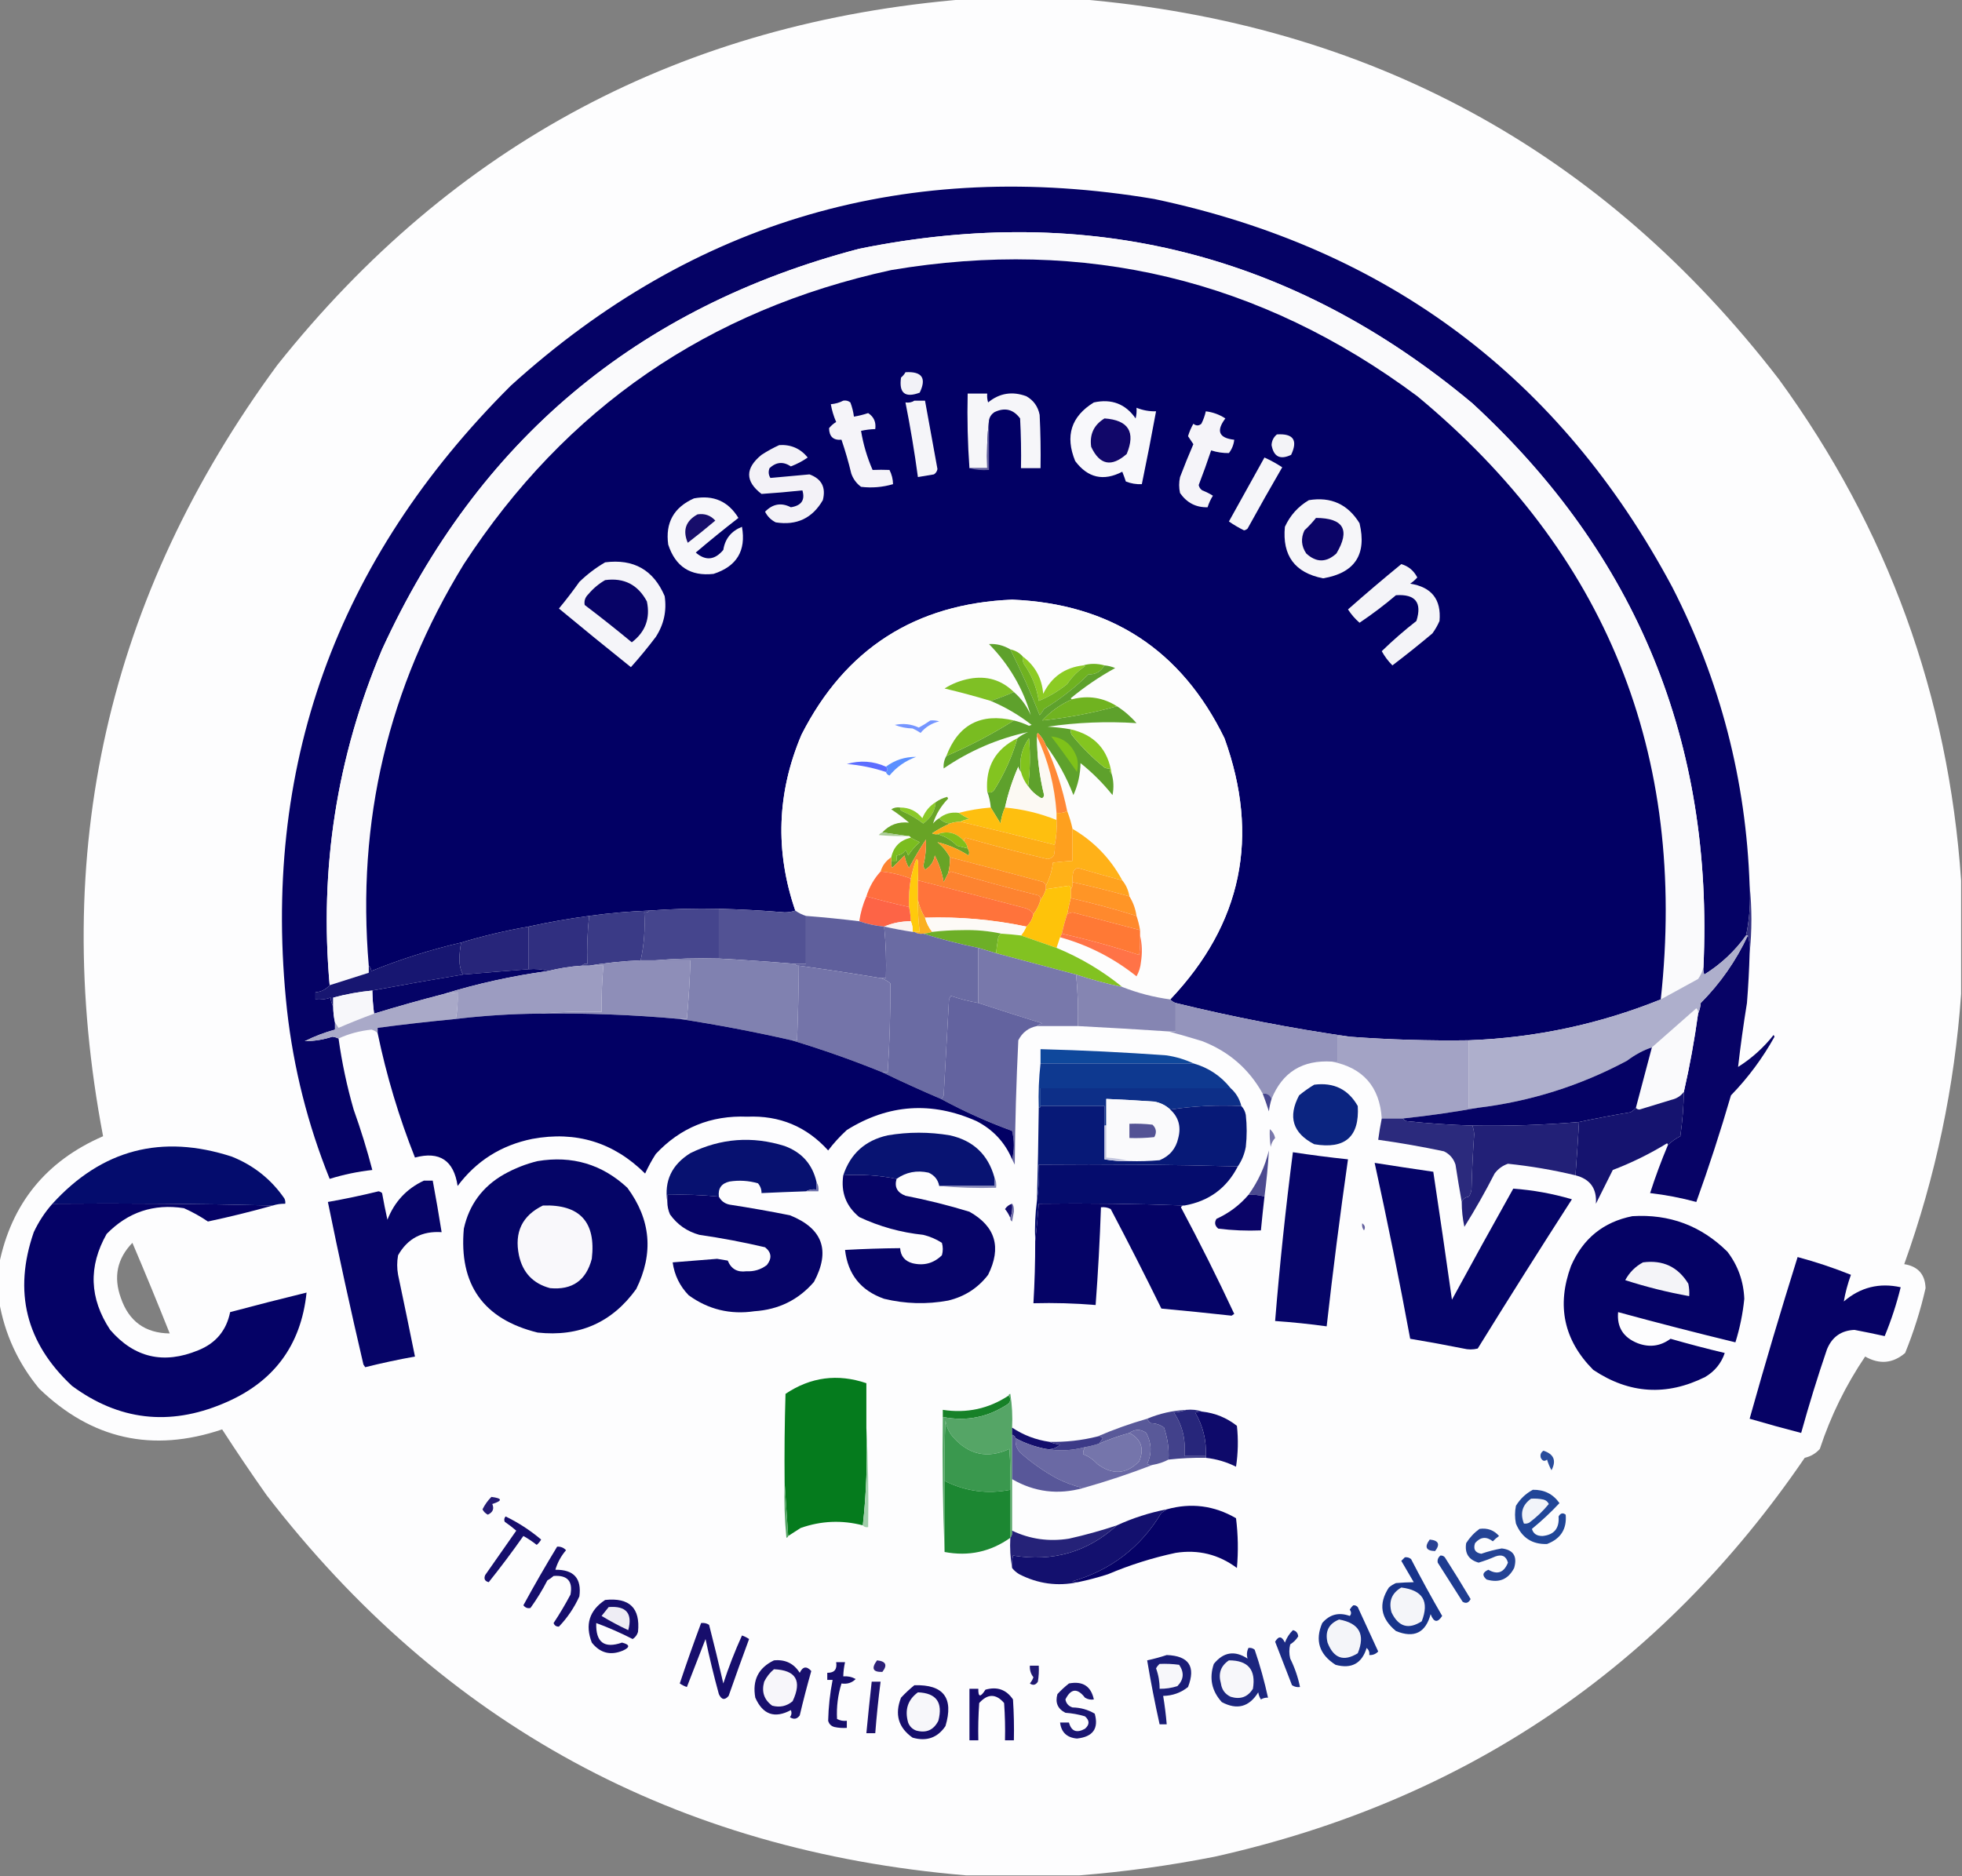<?xml version="1.0" encoding="UTF-8"?>
<!DOCTYPE svg PUBLIC "-//W3C//DTD SVG 1.1//EN" "http://www.w3.org/Graphics/SVG/1.1/DTD/svg11.dtd">
<svg xmlns="http://www.w3.org/2000/svg" version="1.1" width="1104px" height="1056px" style="shape-rendering:geometricPrecision; text-rendering:geometricPrecision; image-rendering:optimizeQuality; fill-rule:evenodd; clip-rule:evenodd" xmlns:xlink="http://www.w3.org/1999/xlink">
<rect width="100%" height="100%" fill="#808080" stroke="none"/>
<g><path style="opacity:0.995" fill="#fdfdfe" d="M 543.5,-0.5 C 564.833,-0.5 586.167,-0.5 607.5,-0.5C 770.548,13.256 901.715,84.59 1001,213.5C 1062.18,297.513 1096.34,391.513 1103.5,495.5C 1103.5,516.833 1103.5,538.167 1103.5,559.5C 1099.83,611.523 1089.17,662.19 1071.5,711.5C 1079.24,712.734 1083.24,717.234 1083.5,725C 1080.69,737.405 1076.85,749.571 1072,761.5C 1065.08,767.408 1057.58,768.074 1049.5,763.5C 1038.59,779.662 1030.09,796.996 1024,815.5C 1021.71,818.065 1018.87,819.731 1015.5,820.5C 934.725,938.779 824.058,1013.61 683.5,1045C 658.222,1049.99 632.889,1053.49 607.5,1055.5C 586.167,1055.5 564.833,1055.5 543.5,1055.5C 380.452,1041.74 249.285,970.41 150,841.5C 141.419,829.339 133.086,817.006 125,804.5C 85.846,817.739 51.513,810.072 22,781.5C 10.148,767.132 2.648,750.799 -0.5,732.5C -0.5,725.5 -0.5,718.5 -0.5,711.5C 6.392,677.444 25.892,653.444 58,639.5C 27.712,480.23 60.379,335.564 156,205.5C 254.975,81.083 384.142,12.416 543.5,-0.5 Z M 74.5,699.5 C 81.67,716.321 88.67,733.321 95.5,750.5C 81.664,750.326 72.497,743.659 68,730.5C 63.739,718.705 65.906,708.372 74.5,699.5 Z"/></g>
<g><path style="opacity:1" fill="#050265" d="M 984.5,498.5 C 985.097,508.097 984.431,517.43 982.5,526.5C 976.122,535.377 968.289,542.711 959,548.5C 958.51,547.207 958.343,545.873 958.5,544.5C 964.365,418.12 921.032,312.287 828.5,227C 727.83,142.805 612.83,113.805 483.5,140C 358.343,172.832 268.843,247.999 215,365.5C 189.478,425.982 179.645,488.982 185.5,554.5C 183.421,556.873 180.754,558.206 177.5,558.5C 177.5,559.833 177.5,561.167 177.5,562.5C 180.448,562.777 183.281,562.444 186,561.5C 186.198,563.382 186.698,565.048 187.5,566.5C 187.508,569.545 187.841,572.545 188.5,575.5C 188.5,576.833 188.5,578.167 188.5,579.5C 182.644,581.092 176.977,583.258 171.5,586C 176.754,585.986 181.921,585.152 187,583.5C 188.256,583.648 189.423,583.982 190.5,584.5C 192.379,598.02 195.213,611.353 199,624.5C 203.017,635.715 206.517,647.048 209.5,658.5C 201.342,659.398 193.342,661.065 185.5,663.5C 173.193,632.977 165.193,601.311 161.5,568.5C 146.823,432.447 188.823,315.28 287.5,217C 390.482,123.745 511.149,88.745 649.5,112C 780.86,139.752 878.027,212.585 941,330.5C 968.013,383.219 982.513,439.219 984.5,498.5 Z"/></g>
<g><path style="opacity:1" fill="#fafafc" d="M 958.5,544.5 C 957.926,546.788 956.926,548.955 955.5,551C 948.473,554.846 941.473,558.679 934.5,562.5C 949.53,424.344 903.863,311.178 797.5,223C 709.248,157.271 610.581,133.604 501.5,152C 398.457,174.4 318.29,229.566 261,317.5C 218.422,386.871 200.589,462.204 207.5,543.5C 207.5,544.833 207.5,546.167 207.5,547.5C 200.182,549.823 192.849,552.156 185.5,554.5C 179.645,488.982 189.478,425.982 215,365.5C 268.843,247.999 358.343,172.832 483.5,140C 612.83,113.805 727.83,142.805 828.5,227C 921.032,312.287 964.365,418.12 958.5,544.5 Z"/></g>
<g><path style="opacity:1" fill="#020064" d="M 934.5,562.5 C 899.905,576.447 863.905,584.113 826.5,585.5C 804.129,585.817 781.796,585.151 759.5,583.5C 726.649,578.794 693.982,572.461 661.5,564.5C 660.29,564.068 659.29,563.401 658.5,562.5C 698.854,519.914 709.02,470.914 689,415.5C 664.755,365.784 624.922,339.784 569.5,337.5C 515.1,339.774 475.6,365.107 451,413.5C 437.192,446.048 436.025,479.048 447.5,512.5C 445.696,513.162 443.696,513.495 441.5,513.5C 429.184,512.459 416.851,511.793 404.5,511.5C 391.451,511.204 378.451,511.537 365.5,512.5C 354.11,512.937 342.776,513.937 331.5,515.5C 319.954,517.05 308.621,519.05 297.5,521.5C 284.605,523.744 271.938,526.744 259.5,530.5C 242.33,534.5 225.496,539.833 209,546.5C 208.768,545.263 208.268,544.263 207.5,543.5C 200.589,462.204 218.422,386.871 261,317.5C 318.29,229.566 398.457,174.4 501.5,152C 610.581,133.604 709.248,157.271 797.5,223C 903.863,311.178 949.53,424.344 934.5,562.5 Z"/></g>
<g><path style="opacity:1" fill="#f2f2f7" d="M 509.5,209.5 C 518.807,208.953 521.474,212.787 517.5,221C 509.246,224.081 505.746,221.248 507,212.5C 508.045,211.627 508.878,210.627 509.5,209.5 Z"/></g>
<g><path style="opacity:1" fill="#f6f6f9" d="M 556.5,236.5 C 555.507,245.318 555.173,254.318 555.5,263.5C 552.167,263.5 548.833,263.5 545.5,263.5C 544.504,249.677 544.171,235.677 544.5,221.5C 548.167,221.5 551.833,221.5 555.5,221.5C 555.34,223.199 555.506,224.866 556,226.5C 562.382,221.252 569.548,220.085 577.5,223C 581.58,225.312 584.08,228.812 585,233.5C 585.5,243.494 585.666,253.494 585.5,263.5C 581.833,263.5 578.167,263.5 574.5,263.5C 574.666,254.161 574.5,244.827 574,235.5C 570.19,230.331 565.357,229.165 559.5,232C 557.859,233.129 556.859,234.629 556.5,236.5 Z"/></g>
<g><path style="opacity:1" fill="#f5f4f9" d="M 474.5,225.5 C 475.978,225.238 477.311,225.571 478.5,226.5C 479.482,229.096 480.149,231.762 480.5,234.5C 483.203,234.045 485.87,233.378 488.5,232.5C 491.701,234.576 493.035,237.576 492.5,241.5C 489.794,241.575 487.127,241.908 484.5,242.5C 485.751,250.087 487.917,257.42 491,264.5C 494.128,264.372 497.294,264.372 500.5,264.5C 501.785,267.021 502.452,269.687 502.5,272.5C 496.61,274.232 490.61,274.732 484.5,274C 481.894,272.062 480.061,269.562 479,266.5C 477.46,260.049 475.626,253.716 473.5,247.5C 468.922,247.893 466.589,245.726 466.5,241C 467.613,239.606 468.947,238.439 470.5,237.5C 469.091,234.273 468.091,230.94 467.5,227.5C 470.067,227.279 472.401,226.612 474.5,225.5 Z"/></g>
<g><path style="opacity:1" fill="#f5f5f9" d="M 514.5,225.5 C 516.5,225.5 518.5,225.5 520.5,225.5C 522.874,238.327 525.207,251.16 527.5,264C 527.245,265.326 526.578,266.326 525.5,267C 522.487,267.502 519.487,268.002 516.5,268.5C 514.599,254.426 512.265,240.426 509.5,226.5C 511.415,226.784 513.081,226.451 514.5,225.5 Z"/></g>
<g><path style="opacity:1" fill="#f8f8fb" d="M 615.5,226.5 C 625.493,224.324 633.326,227.324 639,235.5C 639.495,233.527 639.662,231.527 639.5,229.5C 643.002,230.917 646.669,231.584 650.5,231.5C 647.992,245.198 645.325,258.865 642.5,272.5C 639.393,272.649 636.393,272.149 633.5,271C 632.897,269.175 632.23,267.341 631.5,265.5C 620.95,270.998 612.117,268.998 605,259.5C 599.217,245.353 602.717,234.353 615.5,226.5 Z"/></g>
<g><path style="opacity:1" fill="#f5f4f9" d="M 678.5,231.5 C 682.474,231.987 686.141,233.32 689.5,235.5C 684.181,242.555 685.847,246.555 694.5,247.5C 694.202,250.265 693.202,252.765 691.5,255C 688.122,255.048 684.789,254.548 681.5,253.5C 679.327,260.022 676.993,266.522 674.5,273C 674.759,274.261 675.426,275.261 676.5,276C 678.623,276.815 680.623,277.815 682.5,279C 681.214,281.022 680.214,283.189 679.5,285.5C 673.021,285.676 667.855,283.009 664,277.5C 663.333,274.5 663.333,271.5 664,268.5C 666.362,262.277 668.862,256.11 671.5,250C 670.523,248.503 669.523,247.003 668.5,245.5C 669.227,243.047 670.227,240.714 671.5,238.5C 673.042,239.747 674.542,239.747 676,238.5C 677.136,236.257 677.97,233.924 678.5,231.5 Z"/></g>
<g><path style="opacity:1" fill="#110769" d="M 621.5,235.5 C 634.957,236.445 639.123,243.112 634,255.5C 625.438,263.075 618.771,261.742 614,251.5C 613.016,244.471 615.516,239.138 621.5,235.5 Z"/></g>
<g><path style="opacity:1" fill="#f3f3f7" d="M 718.5,244.5 C 727.745,243.899 730.411,247.732 726.5,256C 720.35,258.925 716.683,257.092 715.5,250.5C 715.628,248.045 716.628,246.045 718.5,244.5 Z"/></g>
<g><path style="opacity:1" fill="#f3f2f7" d="M 438.5,250.5 C 445.056,250.113 450.389,252.446 454.5,257.5C 451.555,259.556 448.388,261.223 445,262.5C 440.755,259.651 436.755,259.984 433,263.5C 432.257,265.441 432.424,267.274 433.5,269C 440.833,268.333 448.167,267.667 455.5,267C 462.34,269.513 464.84,274.346 463,281.5C 457.099,291.699 448.266,295.866 436.5,294C 433.833,292.667 431.833,290.667 430.5,288C 434.814,283.567 439.647,282.734 445,285.5C 450.957,284.589 453.124,281.423 451.5,276C 443.863,276.823 436.196,277.49 428.5,278C 419.218,270.893 419.218,263.56 428.5,256C 431.767,253.871 435.101,252.038 438.5,250.5 Z"/></g>
<g><path style="opacity:1" fill="#f6f6f9" d="M 711.5,257.5 C 714.94,259.055 718.273,260.888 721.5,263C 714.873,274.419 708.373,285.919 702,297.5C 701.439,298.022 700.772,298.355 700,298.5C 697.047,297.049 694.213,295.382 691.5,293.5C 698.179,281.473 704.845,269.473 711.5,257.5 Z"/></g>
<g><path style="opacity:1" fill="#62609e" d="M 556.5,236.5 C 556.5,245.833 556.5,255.167 556.5,264.5C 552.629,264.815 548.962,264.482 545.5,263.5C 548.833,263.5 552.167,263.5 555.5,263.5C 555.173,254.318 555.507,245.318 556.5,236.5 Z"/></g>
<g><path style="opacity:1" fill="#f7f7fa" d="M 390.5,280.5 C 401.452,278.481 409.786,282.147 415.5,291.5C 407.355,297.811 399.355,304.311 391.5,311C 397.024,315.773 402.191,315.273 407,309.5C 407.974,303.231 411.474,298.897 417.5,296.5C 419.894,309.95 414.561,318.783 401.5,323C 388.563,324.444 380.063,318.944 376,306.5C 374.303,294.231 379.136,285.564 390.5,280.5 Z"/></g>
<g><path style="opacity:1" fill="#f6f6f9" d="M 736.5,281.5 C 748.94,279.471 758.44,283.805 765,294.5C 769.179,312.146 762.346,322.479 744.5,325.5C 728.602,322.388 721.435,312.722 723,296.5C 725.972,290.033 730.472,285.033 736.5,281.5 Z"/></g>
<g><path style="opacity:1" fill="#170d6b" d="M 392.5,289.5 C 396.495,288.883 399.828,290.049 402.5,293C 397.425,297.287 392.258,301.453 387,305.5C 384.011,298.483 385.844,293.15 392.5,289.5 Z"/></g>
<g><path style="opacity:1" fill="#0b0467" d="M 740.5,291.5 C 756.041,291.59 759.875,298.256 752,311.5C 746.297,316.712 740.631,316.712 735,311.5C 732.212,307.33 731.879,302.997 734,298.5C 736.372,296.297 738.539,293.963 740.5,291.5 Z"/></g>
<g><path style="opacity:1" fill="#f5f5f9" d="M 340.5,316.5 C 356.532,314.429 367.698,320.762 374,335.5C 375.243,343.777 373.577,351.444 369,358.5C 364.572,364.351 359.906,370.017 355,375.5C 341.408,364.62 327.908,353.62 314.5,342.5C 318.525,337.642 322.358,332.642 326,327.5C 330.45,323.202 335.283,319.535 340.5,316.5 Z"/></g>
<g><path style="opacity:1" fill="#f4f4f8" d="M 788.5,317.5 C 792.5,318.656 795.5,321.156 797.5,325C 796.315,326.353 794.981,327.52 793.5,328.5C 805.574,330.401 811.074,337.401 810,349.5C 808.92,351.996 807.586,354.33 806,356.5C 798.644,362.69 791.144,368.69 783.5,374.5C 781.115,372.116 779.115,369.45 777.5,366.5C 783.679,360.489 790.179,354.823 797,349.5C 800.281,339.109 796.447,334.276 785.5,335C 778.939,340.565 772.106,345.732 765,350.5C 762.518,348.346 760.352,345.846 758.5,343C 768.377,334.284 778.377,325.784 788.5,317.5 Z"/></g>
<g><path style="opacity:1" fill="#070366" d="M 340.5,326.5 C 351.121,325.061 358.955,329.061 364,338.5C 365.995,348.022 363.161,355.689 355.5,361.5C 346.811,354.31 337.977,347.31 329,340.5C 328.582,338.212 329.249,336.212 331,334.5C 333.772,331.217 336.939,328.55 340.5,326.5 Z"/></g>
<g><path style="opacity:1" fill="#fdfdfd" d="M 658.5,562.5 C 649.214,561.262 640.214,558.929 631.5,555.5C 620.327,546.406 607.993,539.072 594.5,533.5C 595.167,531.5 595.833,529.5 596.5,527.5C 612.375,531.937 626.708,539.27 639.5,549.5C 640.896,547.028 641.73,544.362 642,541.5C 642.816,536.316 642.65,531.316 641.5,526.5C 641.5,525.5 641.5,524.5 641.5,523.5C 641.037,520.67 640.371,518.003 639.5,515.5C 638.918,511.468 637.584,507.801 635.5,504.5C 634.958,501.088 633.625,498.088 631.5,495.5C 624.906,483.238 615.572,473.571 603.5,466.5C 602.743,463.01 601.743,459.677 600.5,456.5C 597.89,443.732 593.89,431.399 588.5,419.5C 594.921,427.998 600.088,437.331 604,447.5C 606.571,441.785 607.904,435.785 608,429.5C 614.667,434.833 620.667,440.833 626,447.5C 626.812,443.311 626.645,439.311 625.5,435.5C 623.539,421.908 615.872,413.575 602.5,410.5C 598.25,409.728 593.917,409.228 589.5,409C 606.112,406.576 622.779,405.909 639.5,407C 636.256,403.25 632.589,400.083 628.5,397.5C 620.8,392.621 612.466,391.287 603.5,393.5C 603.062,393.565 602.728,393.399 602.5,393C 610.286,386.551 618.619,380.884 627.5,376C 625.564,375.187 623.564,374.687 621.5,374.5C 617.352,373.356 613.352,373.356 609.5,374.5C 599.119,375.705 591.619,381.039 587,390.5C 586.276,381.713 582.443,374.713 575.5,369.5C 573.664,367.412 571.331,366.079 568.5,365.5C 564.707,363.227 560.707,362.227 556.5,362.5C 567.716,373.944 575.549,387.278 580,402.5C 577.789,397.389 574.623,393.056 570.5,389.5C 563.598,382.703 555.264,380.203 545.5,382C 540.455,382.958 535.788,384.791 531.5,387.5C 540.247,389.582 548.913,391.915 557.5,394.5C 565.729,397.951 573.395,402.451 580.5,408C 580,408.167 579.5,408.333 579,408.5C 576.256,407.197 573.423,406.197 570.5,405.5C 551.881,401.14 539.214,407.807 532.5,425.5C 531.261,427.707 530.761,430.041 531,432.5C 545.557,422.542 561.39,415.709 578.5,412C 576.273,412.941 574.273,414.108 572.5,415.5C 560.117,421.591 554.45,431.591 555.5,445.5C 556.578,448.402 557.244,451.402 557.5,454.5C 551.406,454.986 545.406,455.986 539.5,457.5C 535.294,456.945 531.627,457.945 528.5,460.5C 527.206,461.29 526.039,462.29 525,463.5C 526.659,458.292 529.493,453.626 533.5,449.5C 533.333,449.167 533.167,448.833 533,448.5C 530.585,449.132 528.418,450.132 526.5,451.5C 523.096,453.577 520.596,456.577 519,460.5C 515.787,456.476 511.62,454.476 506.5,454.5C 504.712,454.215 503.045,454.548 501.5,455.5C 504.951,457.776 508.284,460.276 511.5,463C 505.447,462.365 500.447,464.198 496.5,468.5C 495.711,468.783 495.044,469.283 494.5,470C 499.823,470.499 505.156,470.666 510.5,470.5C 511.492,470.328 512.158,470.662 512.5,471.5C 506.5,472.833 502.833,476.5 501.5,482.5C 498.529,484.443 496.529,487.109 495.5,490.5C 491.826,494.507 489.159,499.173 487.5,504.5C 485.56,508.915 484.227,513.582 483.5,518.5C 473.522,517.281 463.522,516.281 453.5,515.5C 451.361,514.842 449.361,513.842 447.5,512.5C 436.025,479.048 437.192,446.048 451,413.5C 475.6,365.107 515.1,339.774 569.5,337.5C 624.922,339.784 664.755,365.784 689,415.5C 709.02,470.914 698.854,519.914 658.5,562.5 Z"/></g>
<g><path style="opacity:1" fill="#8ccb24" d="M 575.5,369.5 C 582.443,374.713 586.276,381.713 587,390.5C 591.619,381.039 599.119,375.705 609.5,374.5C 609.938,374.435 610.272,374.601 610.5,375C 606.466,377.701 603.132,381.034 600.5,385C 595.563,388.963 590.229,392.13 584.5,394.5C 583.343,386.848 580.51,379.848 576,373.5C 575.51,372.207 575.343,370.873 575.5,369.5 Z"/></g>
<g><path style="opacity:1" fill="#7fc025" d="M 570.5,389.5 C 566.327,391.34 561.993,393.006 557.5,394.5C 548.913,391.915 540.247,389.582 531.5,387.5C 535.788,384.791 540.455,382.958 545.5,382C 555.264,380.203 563.598,382.703 570.5,389.5 Z"/></g>
<g><path style="opacity:1" fill="#6fb220" d="M 568.5,365.5 C 571.331,366.079 573.664,367.412 575.5,369.5C 575.343,370.873 575.51,372.207 576,373.5C 580.51,379.848 583.343,386.848 584.5,394.5C 590.229,392.13 595.563,388.963 600.5,385C 603.132,381.034 606.466,377.701 610.5,375C 610.272,374.601 609.938,374.435 609.5,374.5C 613.352,373.356 617.352,373.356 621.5,374.5C 619.315,378.085 616.315,379.752 612.5,379.5C 605.008,386.932 596.675,393.432 587.5,399C 586.789,400.255 585.956,401.421 585,402.5C 580.015,389.869 574.515,377.536 568.5,365.5 Z"/></g>
<g><path style="opacity:1" fill="#5ea12c" d="M 568.5,365.5 C 574.515,377.536 580.015,389.869 585,402.5C 585.956,401.421 586.789,400.255 587.5,399C 596.675,393.432 605.008,386.932 612.5,379.5C 616.315,379.752 619.315,378.085 621.5,374.5C 623.564,374.687 625.564,375.187 627.5,376C 618.619,380.884 610.286,386.551 602.5,393C 602.728,393.399 603.062,393.565 603.5,393.5C 597.02,396.249 591.353,400.249 586.5,405.5C 600.679,403.998 614.679,401.331 628.5,397.5C 632.589,400.083 636.256,403.25 639.5,407C 622.779,405.909 606.112,406.576 589.5,409C 593.917,409.228 598.25,409.728 602.5,410.5C 602.351,411.552 602.517,412.552 603,413.5C 608.552,420.385 614.718,426.552 621.5,432C 622.448,432.483 623.448,432.649 624.5,432.5C 624.263,433.791 624.596,434.791 625.5,435.5C 626.645,439.311 626.812,443.311 626,447.5C 620.667,440.833 614.667,434.833 608,429.5C 607.904,435.785 606.571,441.785 604,447.5C 600.088,437.331 594.921,427.998 588.5,419.5C 587.52,416.884 586.02,414.551 584,412.5C 583.536,413.094 583.369,413.761 583.5,414.5C 583.518,425.659 584.851,436.659 587.5,447.5C 587.267,448.932 586.6,449.432 585.5,449C 582.669,447.334 580.336,445.168 578.5,442.5C 579.657,433.676 579.824,424.676 579,415.5C 574.936,421.153 573.436,427.487 574.5,434.5C 573.732,433.737 573.232,432.737 573,431.5C 569.725,438.943 567.225,446.609 565.5,454.5C 564.239,457.258 563.406,460.258 563,463.5C 561.141,460.436 559.308,457.436 557.5,454.5C 557.244,451.402 556.578,448.402 555.5,445.5C 556.939,446.509 558.272,446.176 559.5,444.5C 565.209,435.418 569.543,425.751 572.5,415.5C 574.273,414.108 576.273,412.941 578.5,412C 561.39,415.709 545.557,422.542 531,432.5C 530.761,430.041 531.261,427.707 532.5,425.5C 545.801,419.755 558.468,413.089 570.5,405.5C 573.423,406.197 576.256,407.197 579,408.5C 579.5,408.333 580,408.167 580.5,408C 573.395,402.451 565.729,397.951 557.5,394.5C 561.993,393.006 566.327,391.34 570.5,389.5C 574.623,393.056 577.789,397.389 580,402.5C 575.549,387.278 567.716,373.944 556.5,362.5C 560.707,362.227 564.707,363.227 568.5,365.5 Z"/></g>
<g><path style="opacity:1" fill="#70b320" d="M 628.5,397.5 C 614.679,401.331 600.679,403.998 586.5,405.5C 591.353,400.249 597.02,396.249 603.5,393.5C 612.466,391.287 620.8,392.621 628.5,397.5 Z"/></g>
<g><path style="opacity:1" fill="#7595ff" d="M 523.5,405.5 C 525.199,405.34 526.866,405.506 528.5,406C 524.278,407.026 520.778,409.193 518,412.5C 516.581,411.54 515.081,410.707 513.5,410C 509.972,409.911 506.638,409.244 503.5,408C 508.247,407.006 512.747,407.506 517,409.5C 519.298,408.273 521.465,406.94 523.5,405.5 Z"/></g>
<g><path style="opacity:1" fill="#fcf9f3" d="M 583.5,414.5 C 589.801,428.033 593.467,442.367 594.5,457.5C 594.5,458.833 594.5,460.167 594.5,461.5C 585.187,457.755 575.52,455.422 565.5,454.5C 567.225,446.609 569.725,438.943 573,431.5C 573.232,432.737 573.732,433.737 574.5,434.5C 575.308,437.45 576.642,440.117 578.5,442.5C 580.336,445.168 582.669,447.334 585.5,449C 586.6,449.432 587.267,448.932 587.5,447.5C 584.851,436.659 583.518,425.659 583.5,414.5 Z"/></g>
<g><path style="opacity:1" fill="#79bc21" d="M 570.5,405.5 C 558.468,413.089 545.801,419.755 532.5,425.5C 539.214,407.807 551.881,401.14 570.5,405.5 Z"/></g>
<g><path style="opacity:1" fill="#81c31d" d="M 578.5,442.5 C 576.642,440.117 575.308,437.45 574.5,434.5C 573.436,427.487 574.936,421.153 579,415.5C 579.824,424.676 579.657,433.676 578.5,442.5 Z"/></g>
<g><path style="opacity:1" fill="#7fc219" d="M 591.5,414.5 C 598.518,415.18 603.352,419.18 606,426.5C 606.667,429.167 606.667,431.833 606,434.5C 601.303,427.652 596.47,420.985 591.5,414.5 Z"/></g>
<g><path style="opacity:1" fill="#84c520" d="M 602.5,410.5 C 615.872,413.575 623.539,421.908 625.5,435.5C 624.596,434.791 624.263,433.791 624.5,432.5C 623.448,432.649 622.448,432.483 621.5,432C 614.718,426.552 608.552,420.385 603,413.5C 602.517,412.552 602.351,411.552 602.5,410.5 Z"/></g>
<g><path style="opacity:1" fill="#5c6dff" d="M 498.5,431.5 C 499.625,432.652 499.625,433.652 498.5,434.5C 491.376,432.123 484.043,430.623 476.5,430C 484.045,427.823 491.378,428.323 498.5,431.5 Z"/></g>
<g><path style="opacity:1" fill="#5b90ff" d="M 498.5,434.5 C 499.625,433.652 499.625,432.652 498.5,431.5C 503.532,427.767 509.199,425.934 515.5,426C 509.508,428.17 504.508,431.67 500.5,436.5C 499.478,436.145 498.811,435.478 498.5,434.5 Z"/></g>
<g><path style="opacity:1" fill="#83c420" d="M 572.5,415.5 C 569.543,425.751 565.209,435.418 559.5,444.5C 558.272,446.176 556.939,446.509 555.5,445.5C 554.45,431.591 560.117,421.591 572.5,415.5 Z"/></g>
<g><path style="opacity:1" fill="#ff8937" d="M 588.5,419.5 C 593.89,431.399 597.89,443.732 600.5,456.5C 598.735,457.461 596.735,457.795 594.5,457.5C 593.467,442.367 589.801,428.033 583.5,414.5C 583.369,413.761 583.536,413.094 584,412.5C 586.02,414.551 587.52,416.884 588.5,419.5 Z"/></g>
<g><path style="opacity:1" fill="#8ac928" d="M 526.5,451.5 C 526.2,456.258 523.867,460.258 519.5,463.5C 515.828,460.662 511.828,458.329 507.5,456.5C 506.702,456.043 506.369,455.376 506.5,454.5C 511.62,454.476 515.787,456.476 519,460.5C 520.596,456.577 523.096,453.577 526.5,451.5 Z"/></g>
<g><path style="opacity:1" fill="#86c226" d="M 539.5,457.5 C 541.382,458.751 543.382,459.918 545.5,461C 543.618,461.198 541.952,461.698 540.5,462.5C 538.435,462.517 536.435,462.85 534.5,463.5C 532.033,463.245 530.033,462.245 528.5,460.5C 531.627,457.945 535.294,456.945 539.5,457.5 Z"/></g>
<g><path style="opacity:1" fill="#febf0f" d="M 557.5,454.5 C 559.308,457.436 561.141,460.436 563,463.5C 563.406,460.258 564.239,457.258 565.5,454.5C 575.52,455.422 585.187,457.755 594.5,461.5C 594.774,466.263 594.441,470.93 593.5,475.5C 575.866,471.008 558.2,466.675 540.5,462.5C 541.952,461.698 543.618,461.198 545.5,461C 543.382,459.918 541.382,458.751 539.5,457.5C 545.406,455.986 551.406,454.986 557.5,454.5 Z"/></g>
<g><path style="opacity:1" fill="#68a426" d="M 528.5,460.5 C 530.033,462.245 532.033,463.245 534.5,463.5C 531.1,465.037 527.767,466.87 524.5,469C 525.448,469.483 526.448,469.649 527.5,469.5C 531.806,470.651 535.473,472.818 538.5,476C 540.518,476.505 542.518,477.005 544.5,477.5C 545.412,478.738 545.579,480.072 545,481.5C 539.476,477.98 533.643,475.48 527.5,474C 530.454,476.441 532.787,479.275 534.5,482.5C 534.632,485.57 534.299,488.57 533.5,491.5C 532.68,493.14 531.847,494.807 531,496.5C 530.101,491.236 528.435,486.236 526,481.5C 525.4,485.04 523.566,487.707 520.5,489.5C 520.167,488.833 519.833,488.167 519.5,487.5C 520.71,482.542 521.21,477.542 521,472.5C 517.568,477.701 514.401,483.034 511.5,488.5C 510.21,486.343 509.376,484.01 509,481.5C 506.667,483.833 504.333,486.167 502,488.5C 501.51,487.207 501.343,485.873 501.5,484.5C 502.5,484.5 503.5,484.5 504.5,484.5C 504.5,483.5 504.5,482.5 504.5,481.5C 506.638,481.297 508.305,480.297 509.5,478.5C 510.251,479.376 510.751,480.376 511,481.5C 512.793,478.705 514.96,476.205 517.5,474C 515.751,473.215 514.084,472.382 512.5,471.5C 512.158,470.662 511.492,470.328 510.5,470.5C 505.833,469.833 501.167,469.167 496.5,468.5C 500.447,464.198 505.447,462.365 511.5,463C 508.284,460.276 504.951,457.776 501.5,455.5C 503.045,454.548 504.712,454.215 506.5,454.5C 506.369,455.376 506.702,456.043 507.5,456.5C 511.828,458.329 515.828,460.662 519.5,463.5C 523.867,460.258 526.2,456.258 526.5,451.5C 528.418,450.132 530.585,449.132 533,448.5C 533.167,448.833 533.333,449.167 533.5,449.5C 529.493,453.626 526.659,458.292 525,463.5C 526.039,462.29 527.206,461.29 528.5,460.5 Z"/></g>
<g><path style="opacity:1" fill="#fdad16" d="M 540.5,462.5 C 558.2,466.675 575.866,471.008 593.5,475.5C 593.662,477.527 593.495,479.527 593,481.5C 592.161,482.624 590.994,483.291 589.5,483.5C 574.055,479.878 558.722,475.878 543.5,471.5C 542.702,471.957 542.369,472.624 542.5,473.5C 538.33,468.714 533.33,467.381 527.5,469.5C 526.448,469.649 525.448,469.483 524.5,469C 527.767,466.87 531.1,465.037 534.5,463.5C 536.435,462.85 538.435,462.517 540.5,462.5 Z"/></g>
<g><path style="opacity:1" fill="#a9cc96" d="M 496.5,468.5 C 501.167,469.167 505.833,469.833 510.5,470.5C 505.156,470.666 499.823,470.499 494.5,470C 495.044,469.283 495.711,468.783 496.5,468.5 Z"/></g>
<g><path style="opacity:1" fill="#fea01e" d="M 600.5,456.5 C 601.743,459.677 602.743,463.01 603.5,466.5C 603.5,472.5 603.5,478.5 603.5,484.5C 599.821,484.724 596.154,485.058 592.5,485.5C 591.922,490.165 590.589,494.499 588.5,498.5C 588.119,497.069 587.119,496.236 585.5,496C 568.51,491.391 551.51,486.891 534.5,482.5C 532.787,479.275 530.454,476.441 527.5,474C 533.643,475.48 539.476,477.98 545,481.5C 545.579,480.072 545.412,478.738 544.5,477.5C 544.267,475.938 543.6,474.605 542.5,473.5C 542.369,472.624 542.702,471.957 543.5,471.5C 558.722,475.878 574.055,479.878 589.5,483.5C 590.994,483.291 592.161,482.624 593,481.5C 593.495,479.527 593.662,477.527 593.5,475.5C 594.441,470.93 594.774,466.263 594.5,461.5C 594.5,460.167 594.5,458.833 594.5,457.5C 596.735,457.795 598.735,457.461 600.5,456.5 Z"/></g>
<g><path style="opacity:1" fill="#82be19" d="M 527.5,469.5 C 533.33,467.381 538.33,468.714 542.5,473.5C 543.6,474.605 544.267,475.938 544.5,477.5C 542.518,477.005 540.518,476.505 538.5,476C 535.473,472.818 531.806,470.651 527.5,469.5 Z"/></g>
<g><path style="opacity:1" fill="#7bbd1f" d="M 512.5,471.5 C 514.084,472.382 515.751,473.215 517.5,474C 514.96,476.205 512.793,478.705 511,481.5C 510.751,480.376 510.251,479.376 509.5,478.5C 508.305,480.297 506.638,481.297 504.5,481.5C 504.5,482.5 504.5,483.5 504.5,484.5C 503.5,484.5 502.5,484.5 501.5,484.5C 501.5,483.833 501.5,483.167 501.5,482.5C 502.833,476.5 506.5,472.833 512.5,471.5 Z"/></g>
<g><path style="opacity:1" fill="#ffb118" d="M 603.5,466.5 C 615.572,473.571 624.906,483.238 631.5,495.5C 623.17,493.298 614.837,490.964 606.5,488.5C 605.353,488.818 604.519,489.484 604,490.5C 603.505,492.473 603.338,494.473 603.5,496.5C 603.768,498.099 603.434,499.432 602.5,500.5C 602.631,499.624 602.298,498.957 601.5,498.5C 597.137,499.168 592.803,499.834 588.5,500.5C 588.5,499.833 588.5,499.167 588.5,498.5C 590.589,494.499 591.922,490.165 592.5,485.5C 596.154,485.058 599.821,484.724 603.5,484.5C 603.5,478.5 603.5,472.5 603.5,466.5 Z"/></g>
<g><path style="opacity:1" fill="#fe8e28" d="M 534.5,482.5 C 551.51,486.891 568.51,491.391 585.5,496C 587.119,496.236 588.119,497.069 588.5,498.5C 588.5,499.167 588.5,499.833 588.5,500.5C 587.87,502.75 586.87,504.75 585.5,506.5C 585.586,505.504 585.252,504.671 584.5,504C 567.862,499.883 551.362,495.383 535,490.5C 534.617,491.056 534.117,491.389 533.5,491.5C 534.299,488.57 534.632,485.57 534.5,482.5 Z"/></g>
<g><path style="opacity:1" fill="#fd8330" d="M 533.5,491.5 C 534.117,491.389 534.617,491.056 535,490.5C 551.362,495.383 567.862,499.883 584.5,504C 585.252,504.671 585.586,505.504 585.5,506.5C 584.674,509.485 583.341,512.151 581.5,514.5C 580.426,512.716 578.76,511.549 576.5,511C 556.517,505.77 536.517,500.603 516.5,495.5C 517.21,480.049 515.877,479.715 512.5,494.5C 506.797,492.321 501.13,490.987 495.5,490.5C 496.529,487.109 498.529,484.443 501.5,482.5C 501.5,483.167 501.5,483.833 501.5,484.5C 501.343,485.873 501.51,487.207 502,488.5C 504.333,486.167 506.667,483.833 509,481.5C 509.376,484.01 510.21,486.343 511.5,488.5C 514.401,483.034 517.568,477.701 521,472.5C 521.21,477.542 520.71,482.542 519.5,487.5C 519.833,488.167 520.167,488.833 520.5,489.5C 523.566,487.707 525.4,485.04 526,481.5C 528.435,486.236 530.101,491.236 531,496.5C 531.847,494.807 532.68,493.14 533.5,491.5 Z"/></g>
<g><path style="opacity:1" fill="#ffa21f" d="M 631.5,495.5 C 633.625,498.088 634.958,501.088 635.5,504.5C 624.912,501.52 614.246,498.853 603.5,496.5C 603.338,494.473 603.505,492.473 604,490.5C 604.519,489.484 605.353,488.818 606.5,488.5C 614.837,490.964 623.17,493.298 631.5,495.5 Z"/></g>
<g><path style="opacity:1" fill="#ffca0c" d="M 516.5,495.5 C 516.5,499.167 516.5,502.833 516.5,506.5C 516.425,512.529 516.759,518.529 517.5,524.5C 516.5,524.5 515.5,524.5 514.5,524.5C 514.167,524.5 513.833,524.5 513.5,524.5C 513.675,522.379 513.341,520.379 512.5,518.5C 512.425,515.794 512.092,513.127 511.5,510.5C 511.267,505.105 511.6,499.772 512.5,494.5C 515.877,479.715 517.21,480.049 516.5,495.5 Z"/></g>
<g><path style="opacity:1" fill="#ff6e3e" d="M 512.5,494.5 C 511.6,499.772 511.267,505.105 511.5,510.5C 503.432,508.698 495.432,506.698 487.5,504.5C 489.159,499.173 491.826,494.507 495.5,490.5C 501.13,490.987 506.797,492.321 512.5,494.5 Z"/></g>
<g><path style="opacity:1" fill="#ff733b" d="M 516.5,495.5 C 536.517,500.603 556.517,505.77 576.5,511C 578.76,511.549 580.426,512.716 581.5,514.5C 580.921,517.331 579.588,519.664 577.5,521.5C 558.732,517.543 539.732,515.876 520.5,516.5C 518.598,513.368 517.265,510.034 516.5,506.5C 516.5,502.833 516.5,499.167 516.5,495.5 Z"/></g>
<g><path style="opacity:1" fill="#ff9526" d="M 603.5,496.5 C 614.246,498.853 624.912,501.52 635.5,504.5C 637.584,507.801 638.918,511.468 639.5,515.5C 627.3,511.66 614.967,508.327 602.5,505.5C 602.5,503.833 602.5,502.167 602.5,500.5C 603.434,499.432 603.768,498.099 603.5,496.5 Z"/></g>
<g><path style="opacity:1" fill="#fd6446" d="M 487.5,504.5 C 495.432,506.698 503.432,508.698 511.5,510.5C 512.092,513.127 512.425,515.794 512.5,518.5C 507.185,518.508 502.185,519.508 497.5,521.5C 492.596,521.046 487.93,520.046 483.5,518.5C 484.227,513.582 485.56,508.915 487.5,504.5 Z"/></g>
<g><path style="opacity:1" fill="#ff892d" d="M 602.5,505.5 C 614.967,508.327 627.3,511.66 639.5,515.5C 640.371,518.003 641.037,520.67 641.5,523.5C 628.848,520.17 616.181,516.837 603.5,513.5C 602.416,513.685 601.416,514.018 600.5,514.5C 601.062,511.454 601.729,508.454 602.5,505.5 Z"/></g>
<g><path style="opacity:1" fill="#343182" d="M 984.5,498.5 C 985.833,511.167 985.833,523.833 984.5,536.5C 984.813,532.958 984.479,529.625 983.5,526.5C 983.167,526.5 982.833,526.5 982.5,526.5C 984.431,517.43 985.097,508.097 984.5,498.5 Z"/></g>
<g><path style="opacity:1" fill="#45458d" d="M 404.5,511.5 C 404.5,520.833 404.5,530.167 404.5,539.5C 392.322,539.172 380.322,539.505 368.5,540.5C 365.833,540.5 363.167,540.5 360.5,540.5C 362.428,531.765 363.095,522.765 362.5,513.5C 363.791,513.737 364.791,513.404 365.5,512.5C 378.451,511.537 391.451,511.204 404.5,511.5 Z"/></g>
<g><path style="opacity:1" fill="#fec30a" d="M 602.5,500.5 C 602.5,502.167 602.5,503.833 602.5,505.5C 601.729,508.454 601.062,511.454 600.5,514.5C 599.297,518.11 598.297,521.777 597.5,525.5C 597.167,526.167 596.833,526.833 596.5,527.5C 595.833,529.5 595.167,531.5 594.5,533.5C 587.751,531.112 581.085,528.779 574.5,526.5C 575.752,524.999 576.752,523.332 577.5,521.5C 579.588,519.664 580.921,517.331 581.5,514.5C 583.341,512.151 584.674,509.485 585.5,506.5C 586.87,504.75 587.87,502.75 588.5,500.5C 592.803,499.834 597.137,499.168 601.5,498.5C 602.298,498.957 602.631,499.624 602.5,500.5 Z"/></g>
<g><path style="opacity:1" fill="#3a3a86" d="M 365.5,512.5 C 364.791,513.404 363.791,513.737 362.5,513.5C 363.095,522.765 362.428,531.765 360.5,540.5C 350.631,540.92 340.964,541.92 331.5,543.5C 330.167,543.5 328.833,543.5 327.5,543.5C 328.209,542.596 329.209,542.263 330.5,542.5C 330.196,533.416 330.529,524.416 331.5,515.5C 342.776,513.937 354.11,512.937 365.5,512.5 Z"/></g>
<g><path style="opacity:1" fill="#525294" d="M 404.5,511.5 C 416.851,511.793 429.184,512.459 441.5,513.5C 443.696,513.495 445.696,513.162 447.5,512.5C 449.361,513.842 451.361,514.842 453.5,515.5C 453.5,524.5 453.5,533.5 453.5,542.5C 451.5,542.5 449.5,542.5 447.5,542.5C 433.17,541.288 418.836,540.288 404.5,539.5C 404.5,530.167 404.5,520.833 404.5,511.5 Z"/></g>
<g><path style="opacity:1" fill="#fab021" d="M 516.5,506.5 C 517.265,510.034 518.598,513.368 520.5,516.5C 521.308,519.45 522.642,522.117 524.5,524.5C 522.883,525.038 521.216,525.371 519.5,525.5C 517.585,525.784 515.919,525.451 514.5,524.5C 515.5,524.5 516.5,524.5 517.5,524.5C 516.759,518.529 516.425,512.529 516.5,506.5 Z"/></g>
<g><path style="opacity:1" fill="#fdfaf7" d="M 520.5,516.5 C 539.732,515.876 558.732,517.543 577.5,521.5C 576.752,523.332 575.752,524.999 574.5,526.5C 570.846,526.058 567.179,525.724 563.5,525.5C 556.401,523.956 549.068,523.29 541.5,523.5C 535.755,523.522 530.089,523.855 524.5,524.5C 522.642,522.117 521.308,519.45 520.5,516.5 Z"/></g>
<g><path style="opacity:1" fill="#ff7935" d="M 641.5,523.5 C 641.5,524.5 641.5,525.5 641.5,526.5C 641.665,530.182 641.499,533.848 641,537.5C 626.718,532.808 612.218,528.808 597.5,525.5C 598.297,521.777 599.297,518.11 600.5,514.5C 601.416,514.018 602.416,513.685 603.5,513.5C 616.181,516.837 628.848,520.17 641.5,523.5 Z"/></g>
<g><path style="opacity:1" fill="#302f80" d="M 331.5,515.5 C 330.529,524.416 330.196,533.416 330.5,542.5C 329.209,542.263 328.209,542.596 327.5,543.5C 321.061,543.929 314.727,544.929 308.5,546.5C 305.038,545.518 301.371,545.185 297.5,545.5C 297.5,537.5 297.5,529.5 297.5,521.5C 308.621,519.05 319.954,517.05 331.5,515.5 Z"/></g>
<g><path style="opacity:1" fill="#fbf3f1" d="M 512.5,518.5 C 513.341,520.379 513.675,522.379 513.5,524.5C 508.133,523.686 502.8,522.686 497.5,521.5C 502.185,519.508 507.185,518.508 512.5,518.5 Z"/></g>
<g><path style="opacity:1" fill="#5f5f9c" d="M 453.5,515.5 C 463.522,516.281 473.522,517.281 483.5,518.5C 487.93,520.046 492.596,521.046 497.5,521.5C 498.473,531.084 498.806,540.75 498.5,550.5C 497.5,550.5 496.5,550.5 495.5,550.5C 480.196,547.949 464.863,545.616 449.5,543.5C 448.508,543.672 447.842,543.338 447.5,542.5C 449.5,542.5 451.5,542.5 453.5,542.5C 453.5,533.5 453.5,524.5 453.5,515.5 Z"/></g>
<g><path style="opacity:1" fill="#27257a" d="M 297.5,521.5 C 297.5,529.5 297.5,537.5 297.5,545.5C 285.165,546.453 272.831,547.453 260.5,548.5C 259.186,546.085 258.519,543.252 258.5,540C 258.542,536.749 258.875,533.583 259.5,530.5C 271.938,526.744 284.605,523.744 297.5,521.5 Z"/></g>
<g><path style="opacity:1" fill="#6daf27" d="M 563.5,525.5 C 562.275,526.152 561.608,527.319 561.5,529C 561.083,531.498 560.749,533.998 560.5,536.5C 557.167,535.5 553.833,534.5 550.5,533.5C 539.928,531.325 529.595,528.658 519.5,525.5C 521.216,525.371 522.883,525.038 524.5,524.5C 530.089,523.855 535.755,523.522 541.5,523.5C 549.068,523.29 556.401,523.956 563.5,525.5 Z"/></g>
<g><path style="opacity:1" fill="#ff7347" d="M 597.5,525.5 C 612.218,528.808 626.718,532.808 641,537.5C 641.499,533.848 641.665,530.182 641.5,526.5C 642.65,531.316 642.816,536.316 642,541.5C 641.73,544.362 640.896,547.028 639.5,549.5C 626.708,539.27 612.375,531.937 596.5,527.5C 596.833,526.833 597.167,526.167 597.5,525.5 Z"/></g>
<g><path style="opacity:1" fill="#6a6ba3" d="M 497.5,521.5 C 502.8,522.686 508.133,523.686 513.5,524.5C 513.833,524.5 514.167,524.5 514.5,524.5C 515.919,525.451 517.585,525.784 519.5,525.5C 529.595,528.658 539.928,531.325 550.5,533.5C 550.5,543.833 550.5,554.167 550.5,564.5C 545.217,563.554 540.05,562.221 535,560.5C 534.667,561.167 534.333,561.833 534,562.5C 533.025,580.502 532.025,598.502 531,616.5C 530.722,617.416 530.222,618.082 529.5,618.5C 518.312,613.736 507.312,608.736 496.5,603.5C 497.5,603.5 498.5,603.5 499.5,603.5C 500.589,586.844 501.089,570.178 501,553.5C 499.351,552.047 497.518,551.047 495.5,550.5C 496.5,550.5 497.5,550.5 498.5,550.5C 498.806,540.75 498.473,531.084 497.5,521.5 Z"/></g>
<g><path style="opacity:1" fill="#070366" d="M 983.5,526.5 C 984.479,529.625 984.813,532.958 984.5,536.5C 984.244,545.843 983.744,555.176 983,564.5C 981.046,576.51 979.379,588.51 978,600.5C 985.692,595.652 992.359,589.652 998,582.5C 998.167,582.833 998.333,583.167 998.5,583.5C 991.796,595.57 983.629,606.57 974,616.5C 968.109,636.744 961.609,656.744 954.5,676.5C 945.985,674.191 937.318,672.525 928.5,671.5C 931.438,662.353 934.771,653.353 938.5,644.5C 940.513,642.503 942.846,640.836 945.5,639.5C 946.688,631.207 947.354,622.874 947.5,614.5C 950.813,599.938 953.479,585.271 955.5,570.5C 956.309,568.708 956.809,566.708 957,564.5C 968.07,553.347 976.904,540.681 983.5,526.5 Z"/></g>
<g><path style="opacity:1" fill="#82c221" d="M 563.5,525.5 C 567.179,525.724 570.846,526.058 574.5,526.5C 581.085,528.779 587.751,531.112 594.5,533.5C 607.993,539.072 620.327,546.406 631.5,555.5C 622.7,553.673 614.034,551.34 605.5,548.5C 590.5,544.5 575.5,540.5 560.5,536.5C 560.749,533.998 561.083,531.498 561.5,529C 561.608,527.319 562.275,526.152 563.5,525.5 Z"/></g>
<g><path style="opacity:1" fill="#8081b0" d="M 368.5,540.5 C 380.322,539.505 392.322,539.172 404.5,539.5C 418.836,540.288 433.17,541.288 447.5,542.5C 447.842,543.338 448.508,543.672 449.5,543.5C 449.38,557.506 449.046,571.506 448.5,585.5C 447.5,585.5 446.5,585.5 445.5,585.5C 424.531,580.73 403.531,576.73 382.5,573.5C 383.833,573.5 385.167,573.5 386.5,573.5C 387.498,562.523 388.165,551.523 388.5,540.5C 381.833,540.5 375.167,540.5 368.5,540.5 Z"/></g>
<g><path style="opacity:1" fill="#8e8eb8" d="M 360.5,540.5 C 363.167,540.5 365.833,540.5 368.5,540.5C 375.167,540.5 381.833,540.5 388.5,540.5C 388.165,551.523 387.498,562.523 386.5,573.5C 385.167,573.5 383.833,573.5 382.5,573.5C 356.224,571.119 329.89,570.119 303.5,570.5C 314.988,569.505 326.655,569.172 338.5,569.5C 338.413,560.812 338.747,552.146 339.5,543.5C 336.833,543.5 334.167,543.5 331.5,543.5C 340.964,541.92 350.631,540.92 360.5,540.5 Z"/></g>
<g><path style="opacity:1" fill="#7878ab" d="M 550.5,533.5 C 553.833,534.5 557.167,535.5 560.5,536.5C 575.5,540.5 590.5,544.5 605.5,548.5C 606.473,558.084 606.806,567.75 606.5,577.5C 598.833,577.5 591.167,577.5 583.5,577.5C 584.263,576.732 585.263,576.232 586.5,576C 574.34,572.223 562.34,568.389 550.5,564.5C 550.5,554.167 550.5,543.833 550.5,533.5 Z"/></g>
<g><path style="opacity:1" fill="#171671" d="M 259.5,530.5 C 258.875,533.583 258.542,536.749 258.5,540C 258.519,543.252 259.186,546.085 260.5,548.5C 243.476,551.339 226.476,554.339 209.5,557.5C 202.043,558.209 194.71,559.543 187.5,561.5C 187.5,563.167 187.5,564.833 187.5,566.5C 186.698,565.048 186.198,563.382 186,561.5C 183.281,562.444 180.448,562.777 177.5,562.5C 177.5,561.167 177.5,559.833 177.5,558.5C 180.754,558.206 183.421,556.873 185.5,554.5C 192.849,552.156 200.182,549.823 207.5,547.5C 207.5,546.167 207.5,544.833 207.5,543.5C 208.268,544.263 208.768,545.263 209,546.5C 225.496,539.833 242.33,534.5 259.5,530.5 Z"/></g>
<g><path style="opacity:1" fill="#050366" d="M 297.5,545.5 C 301.371,545.185 305.038,545.518 308.5,546.5C 288.367,549.238 268.701,553.572 249.5,559.5C 236.403,562.886 223.403,566.552 210.5,570.5C 209.92,566.19 209.586,561.857 209.5,557.5C 226.476,554.339 243.476,551.339 260.5,548.5C 272.831,547.453 285.165,546.453 297.5,545.5 Z"/></g>
<g><path style="opacity:1" fill="#9c9cc1" d="M 327.5,543.5 C 328.833,543.5 330.167,543.5 331.5,543.5C 334.167,543.5 336.833,543.5 339.5,543.5C 338.747,552.146 338.413,560.812 338.5,569.5C 326.655,569.172 314.988,569.505 303.5,570.5C 287.765,570.634 272.099,571.634 256.5,573.5C 257.392,568.562 257.726,563.562 257.5,558.5C 254.833,558.833 252.167,559.167 249.5,559.5C 268.701,553.572 288.367,549.238 308.5,546.5C 314.727,544.929 321.061,543.929 327.5,543.5 Z"/></g>
<g><path style="opacity:1" fill="#7474a9" d="M 449.5,543.5 C 464.863,545.616 480.196,547.949 495.5,550.5C 497.518,551.047 499.351,552.047 501,553.5C 501.089,570.178 500.589,586.844 499.5,603.5C 498.5,603.5 497.5,603.5 496.5,603.5C 479.695,596.678 462.695,590.678 445.5,585.5C 446.5,585.5 447.5,585.5 448.5,585.5C 449.046,571.506 449.38,557.506 449.5,543.5 Z"/></g>
<g><path style="opacity:1" fill="#8585b2" d="M 605.5,548.5 C 614.034,551.34 622.7,553.673 631.5,555.5C 640.214,558.929 649.214,561.262 658.5,562.5C 659.29,563.401 660.29,564.068 661.5,564.5C 661.5,569.833 661.5,575.167 661.5,580.5C 660.167,580.5 658.833,580.5 657.5,580.5C 640.453,579.376 623.453,578.376 606.5,577.5C 606.806,567.75 606.473,558.084 605.5,548.5 Z"/></g>
<g><path style="opacity:1" fill="#f7f7fa" d="M 209.5,557.5 C 209.586,561.857 209.92,566.19 210.5,570.5C 203.865,572.941 197.198,575.608 190.5,578.5C 189.824,577.398 189.158,576.398 188.5,575.5C 187.841,572.545 187.508,569.545 187.5,566.5C 187.5,564.833 187.5,563.167 187.5,561.5C 194.71,559.543 202.043,558.209 209.5,557.5 Z"/></g>
<g><path style="opacity:1" fill="#a9a9c8" d="M 256.5,573.5 C 241.793,574.904 227.126,576.571 212.5,578.5C 212.5,579.5 212.5,580.5 212.5,581.5C 211.601,580.528 210.434,579.862 209,579.5C 202.322,580.206 196.155,581.873 190.5,584.5C 189.423,583.982 188.256,583.648 187,583.5C 181.921,585.152 176.754,585.986 171.5,586C 176.977,583.258 182.644,581.092 188.5,579.5C 188.5,578.167 188.5,576.833 188.5,575.5C 189.158,576.398 189.824,577.398 190.5,578.5C 197.198,575.608 203.865,572.941 210.5,570.5C 223.403,566.552 236.403,562.886 249.5,559.5C 252.167,559.167 254.833,558.833 257.5,558.5C 257.726,563.562 257.392,568.562 256.5,573.5 Z"/></g>
<g><path style="opacity:1" fill="#fafafc" d="M 955.5,570.5 C 953.479,585.271 950.813,599.938 947.5,614.5C 945.833,616.808 943.5,618.308 940.5,619C 934.5,620.833 928.5,622.667 922.5,624.5C 921.584,624.457 920.917,624.124 920.5,623.5C 923.5,612.167 926.5,600.833 929.5,589.5C 937.763,582.247 946.096,574.913 954.5,567.5C 955.386,568.325 955.719,569.325 955.5,570.5 Z"/></g>
<g><path style="opacity:1" fill="#63639f" d="M 550.5,564.5 C 562.34,568.389 574.34,572.223 586.5,576C 585.263,576.232 584.263,576.732 583.5,577.5C 578.742,578.414 575.242,581.081 573,585.5C 571.849,608.816 571.182,632.149 571,655.5C 570.487,654.473 569.987,653.473 569.5,652.5C 570.815,647.32 570.815,641.986 569.5,636.5C 555.646,631.447 542.313,625.447 529.5,618.5C 530.222,618.082 530.722,617.416 531,616.5C 532.025,598.502 533.025,580.502 534,562.5C 534.333,561.833 534.667,561.167 535,560.5C 540.05,562.221 545.217,563.554 550.5,564.5 Z"/></g>
<g><path style="opacity:1" fill="#020064" d="M 303.5,570.5 C 329.89,570.119 356.224,571.119 382.5,573.5C 403.531,576.73 424.531,580.73 445.5,585.5C 462.695,590.678 479.695,596.678 496.5,603.5C 507.312,608.736 518.312,613.736 529.5,618.5C 542.313,625.447 555.646,631.447 569.5,636.5C 570.815,641.986 570.815,647.32 569.5,652.5C 565.464,642.961 558.797,635.794 549.5,631C 524.203,619.753 499.869,621.42 476.5,636C 472.631,639.534 469.131,643.367 466,647.5C 453.87,634.063 438.703,627.73 420.5,628.5C 400.002,627.676 382.835,634.676 369,649.5C 366.746,653.007 364.746,656.673 363,660.5C 345.343,642.95 324.176,636.45 299.5,641C 282.02,644.56 268.02,653.393 257.5,667.5C 255.379,653.117 247.379,647.784 233.5,651.5C 224.479,628.771 217.479,605.437 212.5,581.5C 212.5,580.5 212.5,579.5 212.5,578.5C 227.126,576.571 241.793,574.904 256.5,573.5C 272.099,571.634 287.765,570.634 303.5,570.5 Z"/></g>
<g><path style="opacity:1" fill="#aeafcc" d="M 982.5,526.5 C 982.833,526.5 983.167,526.5 983.5,526.5C 976.904,540.681 968.07,553.347 957,564.5C 956.809,566.708 956.309,568.708 955.5,570.5C 955.719,569.325 955.386,568.325 954.5,567.5C 946.096,574.913 937.763,582.247 929.5,589.5C 924.778,591.039 920.112,593.539 915.5,597C 889.143,611.088 861.143,619.922 831.5,623.5C 829.833,623.5 828.167,623.5 826.5,623.5C 826.5,610.833 826.5,598.167 826.5,585.5C 863.905,584.113 899.905,576.447 934.5,562.5C 941.473,558.679 948.473,554.846 955.5,551C 956.926,548.955 957.926,546.788 958.5,544.5C 958.343,545.873 958.51,547.207 959,548.5C 968.289,542.711 976.122,535.377 982.5,526.5 Z"/></g>
<g><path style="opacity:1" fill="#9494bc" d="M 661.5,564.5 C 693.982,572.461 726.649,578.794 759.5,583.5C 757.167,583.5 754.833,583.5 752.5,583.5C 752.5,588.167 752.5,592.833 752.5,597.5C 751.5,597.5 750.5,597.5 749.5,597.5C 732.948,596.437 721.615,603.437 715.5,618.5C 714.7,616.259 713.034,615.259 710.5,615.5C 702.791,601.633 691.458,591.8 676.5,586C 670.079,584.021 663.745,582.188 657.5,580.5C 658.833,580.5 660.167,580.5 661.5,580.5C 661.5,575.167 661.5,569.833 661.5,564.5 Z"/></g>
<g><path style="opacity:1" fill="#a3a3c5" d="M 759.5,583.5 C 781.796,585.151 804.129,585.817 826.5,585.5C 826.5,598.167 826.5,610.833 826.5,623.5C 828.167,623.5 829.833,623.5 831.5,623.5C 817.696,626.001 803.696,628.001 789.5,629.5C 785.5,629.5 781.5,629.5 777.5,629.5C 776.329,611.664 766.996,600.998 749.5,597.5C 750.5,597.5 751.5,597.5 752.5,597.5C 752.5,592.833 752.5,588.167 752.5,583.5C 754.833,583.5 757.167,583.5 759.5,583.5 Z"/></g>
<g><path style="opacity:1" fill="#050265" d="M 929.5,589.5 C 926.5,600.833 923.5,612.167 920.5,623.5C 919.691,624.469 918.691,625.302 917.5,626C 907.745,627.625 898.078,629.458 888.5,631.5C 868.546,633.19 848.546,633.857 828.5,633.5C 816.138,633.141 803.805,632.307 791.5,631C 790.584,630.722 789.918,630.222 789.5,629.5C 803.696,628.001 817.696,626.001 831.5,623.5C 861.143,619.922 889.143,611.088 915.5,597C 920.112,593.539 924.778,591.039 929.5,589.5 Z"/></g>
<g><path style="opacity:1" fill="#0f489c" d="M 671.5,598.5 C 642.833,598.5 614.167,598.5 585.5,598.5C 585.5,595.833 585.5,593.167 585.5,590.5C 609.195,591.112 632.861,592.279 656.5,594C 661.824,594.82 666.824,596.32 671.5,598.5 Z"/></g>
<g><path style="opacity:1" fill="#0e3990" d="M 585.5,598.5 C 614.167,598.5 642.833,598.5 671.5,598.5C 680.011,600.921 687.011,605.587 692.5,612.5C 656.833,612.5 621.167,612.5 585.5,612.5C 585.5,615.833 585.5,619.167 585.5,622.5C 585.5,623.167 585.167,623.5 584.5,623.5C 584.227,615.112 584.56,606.779 585.5,598.5 Z"/></g>
<g><path style="opacity:1" fill="#0d2f88" d="M 692.5,612.5 C 695.502,615.161 697.502,618.495 698.5,622.5C 684.791,621.852 671.458,622.519 658.5,624.5C 655.996,622.156 652.996,620.656 649.5,620C 640.503,619.375 631.503,618.875 622.5,618.5C 622.5,623.5 622.5,628.5 622.5,633.5C 622.167,633.5 621.833,633.5 621.5,633.5C 621.5,629.833 621.5,626.167 621.5,622.5C 609.5,622.5 597.5,622.5 585.5,622.5C 585.5,619.167 585.5,615.833 585.5,612.5C 621.167,612.5 656.833,612.5 692.5,612.5 Z"/></g>
<g><path style="opacity:1" fill="#48488e" d="M 710.5,615.5 C 713.034,615.259 714.7,616.259 715.5,618.5C 714.79,620.746 714.29,623.08 714,625.5C 712.925,622.106 711.758,618.772 710.5,615.5 Z"/></g>
<g><path style="opacity:1" fill="#fafafc" d="M 658.5,624.5 C 663.184,628.781 664.684,634.115 663,640.5C 661.702,646.469 658.202,650.635 652.5,653C 646.843,653.499 641.176,653.666 635.5,653.5C 631.361,652.437 627.028,651.77 622.5,651.5C 622.5,645.5 622.5,639.5 622.5,633.5C 622.5,628.5 622.5,623.5 622.5,618.5C 631.503,618.875 640.503,619.375 649.5,620C 652.996,620.656 655.996,622.156 658.5,624.5 Z"/></g>
<g><path style="opacity:1" fill="#0b2480" d="M 739.5,610.5 C 750.498,609.091 758.664,613.091 764,622.5C 765.038,639.784 756.871,646.95 739.5,644C 727.413,637.738 724.58,628.571 731,616.5C 733.736,614.248 736.569,612.248 739.5,610.5 Z"/></g>
<g><path style="opacity:1" fill="#15136f" d="M 947.5,614.5 C 947.354,622.874 946.688,631.207 945.5,639.5C 942.846,640.836 940.513,642.503 938.5,644.5C 938.565,644.062 938.399,643.728 938,643.5C 928.31,649.428 918.144,654.428 907.5,658.5C 904.333,664.833 901.167,671.167 898,677.5C 898.597,668.937 894.764,663.604 886.5,661.5C 887.261,651.507 887.928,641.507 888.5,631.5C 898.078,629.458 907.745,627.625 917.5,626C 918.691,625.302 919.691,624.469 920.5,623.5C 920.917,624.124 921.584,624.457 922.5,624.5C 928.5,622.667 934.5,620.833 940.5,619C 943.5,618.308 945.833,616.808 947.5,614.5 Z"/></g>
<g><path style="opacity:1" fill="#2b2a7d" d="M 777.5,629.5 C 781.5,629.5 785.5,629.5 789.5,629.5C 789.918,630.222 790.584,630.722 791.5,631C 803.805,632.307 816.138,633.141 828.5,633.5C 829.075,635.076 829.408,636.742 829.5,638.5C 828.766,648.818 828.266,659.152 828,669.5C 827.781,670.938 827.281,672.271 826.5,673.5C 824.517,673.815 823.184,674.815 822.5,676.5C 821.263,669.653 820.097,662.653 819,655.5C 817.895,652.063 815.728,649.563 812.5,648C 800.264,645.405 787.931,643.238 775.5,641.5C 776.038,637.476 776.705,633.476 777.5,629.5 Z"/></g>
<g><path style="opacity:1" fill="#222077" d="M 888.5,631.5 C 887.928,641.507 887.261,651.507 886.5,661.5C 873.942,658.487 861.276,656.321 848.5,655C 845.438,656.061 842.938,657.894 841,660.5C 835.766,670.737 830.1,680.737 824,690.5C 823.006,685.882 822.506,681.215 822.5,676.5C 823.184,674.815 824.517,673.815 826.5,673.5C 827.281,672.271 827.781,670.938 828,669.5C 828.266,659.152 828.766,648.818 829.5,638.5C 829.408,636.742 829.075,635.076 828.5,633.5C 848.546,633.857 868.546,633.19 888.5,631.5 Z"/></g>
<g><path style="opacity:1" fill="#7978ac" d="M 714.5,635.5 C 716.043,636.736 717.043,638.402 717.5,640.5C 716.194,641.912 715.36,643.579 715,645.5C 714.502,642.183 714.335,638.85 714.5,635.5 Z"/></g>
<g><path style="opacity:1" fill="#071977" d="M 585.5,622.5 C 597.5,622.5 609.5,622.5 621.5,622.5C 621.5,626.167 621.5,629.833 621.5,633.5C 621.5,639.833 621.5,646.167 621.5,652.5C 626.119,653.314 630.786,653.647 635.5,653.5C 641.176,653.666 646.843,653.499 652.5,653C 658.202,650.635 661.702,646.469 663,640.5C 664.684,634.115 663.184,628.781 658.5,624.5C 671.458,622.519 684.791,621.852 698.5,622.5C 699.793,623.842 700.626,625.509 701,627.5C 701.667,633.5 701.667,639.5 701,645.5C 700.245,649.58 698.745,653.246 696.5,656.5C 659.337,655.502 622.004,655.168 584.5,655.5C 584.824,662.354 584.491,669.021 583.5,675.5C 583.971,658.17 584.304,640.837 584.5,623.5C 585.167,623.5 585.5,623.167 585.5,622.5 Z"/></g>
<g><path style="opacity:1" fill="#c3c6de" d="M 621.5,633.5 C 621.833,633.5 622.167,633.5 622.5,633.5C 622.5,639.5 622.5,645.5 622.5,651.5C 627.028,651.77 631.361,652.437 635.5,653.5C 630.786,653.647 626.119,653.314 621.5,652.5C 621.5,646.167 621.5,639.833 621.5,633.5 Z"/></g>
<g><path style="opacity:1" fill="#545395" d="M 635.5,632.5 C 639.846,632.334 644.179,632.501 648.5,633C 650.648,635.075 650.982,637.408 649.5,640C 644.845,640.499 640.179,640.666 635.5,640.5C 635.5,637.833 635.5,635.167 635.5,632.5 Z"/></g>
<g><path style="opacity:1" fill="#071170" d="M 459.5,665.5 C 459.5,666.833 459.5,668.167 459.5,669.5C 457.265,669.205 455.265,669.539 453.5,670.5C 445.164,670.782 436.831,671.116 428.5,671.5C 428.528,669.418 427.861,667.584 426.5,666C 421.254,664.494 415.921,664.161 410.5,665C 405.949,666.049 403.949,668.882 404.5,673.5C 394.916,672.527 385.25,672.194 375.5,672.5C 375.5,673.833 375.5,675.167 375.5,676.5C 373.657,664.676 377.99,655.509 388.5,649C 405.596,640.631 423.263,639.298 441.5,645C 451.26,648.59 457.26,655.424 459.5,665.5 Z"/></g>
<g><path style="opacity:1" fill="#081372" d="M 559.5,662.5 C 559.5,664.167 559.5,665.833 559.5,667.5C 549.167,667.5 538.833,667.5 528.5,667.5C 527.817,663.98 525.817,661.48 522.5,660C 515.845,658.54 509.845,659.707 504.5,663.5C 494.889,661.526 484.889,660.859 474.5,661.5C 478.508,649.331 486.842,641.831 499.5,639C 511.161,637.027 522.828,637.027 534.5,639C 547.572,641.908 555.905,649.741 559.5,662.5 Z"/></g>
<g><path style="opacity:1" fill="#4c4a90" d="M 711.5,673.5 C 708.609,672.597 705.609,672.264 702.5,672.5C 707.934,664.962 711.767,656.629 714,647.5C 713.501,656.169 712.668,664.835 711.5,673.5 Z"/></g>
<g><path style="opacity:1" fill="#040c6d" d="M 153.5,678.5 C 112.337,677.501 71.003,677.168 29.5,677.5C 57.299,646.965 90.966,638.132 130.5,651C 142.738,655.914 152.571,663.747 160,674.5C 160.483,675.448 160.649,676.448 160.5,677.5C 158.097,677.448 155.764,677.781 153.5,678.5 Z"/></g>
<g><path style="opacity:1" fill="#050c6d" d="M 696.5,656.5 C 690.25,668.725 680.25,676.058 666.5,678.5C 639.338,677.502 612.005,677.169 584.5,677.5C 583.986,684.656 583.319,691.656 582.5,698.5C 582.175,690.648 582.508,682.982 583.5,675.5C 584.491,669.021 584.824,662.354 584.5,655.5C 622.004,655.168 659.337,655.502 696.5,656.5 Z"/></g>
<g><path style="opacity:1" fill="#8689b8" d="M 559.5,662.5 C 560.461,664.265 560.795,666.265 560.5,668.5C 549.654,668.828 538.987,668.494 528.5,667.5C 538.833,667.5 549.167,667.5 559.5,667.5C 559.5,665.833 559.5,664.167 559.5,662.5 Z"/></g>
<g><path style="opacity:1" fill="#6c6fa9" d="M 459.5,665.5 C 460.451,666.919 460.784,668.585 460.5,670.5C 458.167,670.5 455.833,670.5 453.5,670.5C 455.265,669.539 457.265,669.205 459.5,669.5C 459.5,668.167 459.5,666.833 459.5,665.5 Z"/></g>
<g><path style="opacity:1" fill="#0a0467" d="M 702.5,672.5 C 705.609,672.264 708.609,672.597 711.5,673.5C 710.779,679.823 710.112,686.156 709.5,692.5C 701.472,692.831 693.472,692.498 685.5,691.5C 683.561,689.878 683.228,688.044 684.5,686C 691.509,682.822 697.509,678.322 702.5,672.5 Z"/></g>
<g><path style="opacity:1" fill="#050266" d="M 29.5,677.5 C 71.003,677.168 112.337,677.501 153.5,678.5C 141.447,681.888 129.28,684.888 117,687.5C 112.771,684.632 108.271,682.132 103.5,680C 86.525,677.37 72.025,682.203 60,694.5C 49.624,712.804 50.29,730.804 62,748.5C 75.57,764.176 92.07,768.009 111.5,760C 121.384,756.057 127.384,748.89 129.5,738.5C 143.782,734.679 158.115,731.013 172.5,727.5C 169.388,757.475 153.722,778.309 125.5,790C 95.141,802.75 66.808,799.417 40.5,780C 14.577,755.807 7.41,726.973 19,693.5C 21.778,687.588 25.278,682.255 29.5,677.5 Z"/></g>
<g><path style="opacity:1" fill="#060467" d="M 238.5,664.5 C 240.167,664.5 241.833,664.5 243.5,664.5C 245.295,674.14 246.961,683.807 248.5,693.5C 237.491,692.752 229.324,697.085 224,706.5C 223.333,710.167 223.333,713.833 224,717.5C 227.232,732.826 230.399,748.16 233.5,763.5C 224.102,765.183 214.769,767.183 205.5,769.5C 205.167,769 204.833,768.5 204.5,768C 197.384,737.587 190.718,707.087 184.5,676.5C 194.028,674.827 203.528,672.827 213,670.5C 213.772,670.645 214.439,670.978 215,671.5C 215.893,676.523 216.893,681.523 218,686.5C 221.962,676.375 228.795,669.042 238.5,664.5 Z"/></g>
<g><path style="opacity:1" fill="#050567" d="M 302.5,653.5 C 321.941,650.275 338.775,655.275 353,668.5C 366.24,686.419 367.907,705.419 358,725.5C 344.412,744.37 325.912,752.536 302.5,750C 271.99,742.47 258.157,722.97 261,691.5C 263.98,678.057 271.48,667.89 283.5,661C 289.604,657.583 295.937,655.083 302.5,653.5 Z"/></g>
<g><path style="opacity:1" fill="#060467" d="M 404.5,673.5 C 405.771,675.934 407.771,677.434 410.5,678C 421.88,679.743 433.213,681.743 444.5,684C 462.935,691.385 467.435,703.885 458,721.5C 449.285,731.607 438.119,737.107 424.5,738C 410.879,740.012 398.545,737.012 387.5,729C 382.492,723.817 379.492,717.65 378.5,710.5C 386.826,709.834 395.16,709.167 403.5,708.5C 405.5,708.833 407.5,709.167 409.5,709.5C 411.396,714.201 414.896,716.201 420,715.5C 424.29,715.736 428.123,714.569 431.5,712C 434.474,708.249 434.141,704.915 430.5,702C 418.287,699.131 405.954,696.797 393.5,695C 386.592,693.078 381.092,689.245 377,683.5C 376.023,681.26 375.523,678.927 375.5,676.5C 375.5,675.167 375.5,673.833 375.5,672.5C 385.25,672.194 394.916,672.527 404.5,673.5 Z"/></g>
<g><path style="opacity:1" fill="#060467" d="M 474.5,661.5 C 484.889,660.859 494.889,661.526 504.5,663.5C 503.155,668.044 504.821,671.21 509.5,673C 521.659,675.373 533.659,678.373 545.5,682C 560.179,690.258 563.679,702.091 556,717.5C 550.294,724.947 542.794,729.78 533.5,732C 521.42,734.219 509.42,733.885 497.5,731C 484.403,726.407 477.07,717.24 475.5,703.5C 485.824,702.922 496.157,702.588 506.5,702.5C 506.79,706.961 509.123,709.795 513.5,711C 519.877,712.521 525.377,711.021 530,706.5C 530.667,704.167 530.667,701.833 530,699.5C 526.798,697.428 523.298,695.928 519.5,695C 506.888,693.681 494.888,690.348 483.5,685C 476.078,678.907 473.078,671.074 474.5,661.5 Z"/></g>
<g><path style="opacity:1" fill="#050366" d="M 666.5,678.5 C 665.624,678.369 664.957,678.702 664.5,679.5C 675.058,699.283 685.058,719.283 694.5,739.5C 694,739.833 693.5,740.167 693,740.5C 679.855,739.049 666.689,737.716 653.5,736.5C 644.256,717.677 634.756,699.011 625,680.5C 623.301,679.594 621.467,679.261 619.5,679.5C 618.874,697.852 617.874,716.185 616.5,734.5C 604.884,733.521 593.218,733.188 581.5,733.5C 582.194,721.846 582.527,710.18 582.5,698.5C 583.319,691.656 583.986,684.656 584.5,677.5C 612.005,677.169 639.338,677.502 666.5,678.5 Z"/></g>
<g><path style="opacity:1" fill="#060568" d="M 727.5,648.5 C 737.803,650.08 748.136,651.413 758.5,652.5C 754.032,683.779 750.032,715.112 746.5,746.5C 736.867,745.172 727.2,744.172 717.5,743.5C 720.093,711.753 723.427,680.087 727.5,648.5 Z"/></g>
<g><path style="opacity:1" fill="#050467" d="M 773.5,654.5 C 784.504,656.241 795.504,657.907 806.5,659.5C 810.108,683.481 813.608,707.481 817,731.5C 828.373,710.586 839.873,689.753 851.5,669C 862.675,669.807 873.675,671.807 884.5,675C 866.583,702.831 848.917,730.831 831.5,759C 828.833,759.667 826.167,759.667 823.5,759C 813.519,757.003 803.519,755.17 793.5,753.5C 787.37,720.383 780.703,687.383 773.5,654.5 Z"/></g>
<g><path style="opacity:1" fill="#120c6b" d="M 569.5,677.5 C 569.806,680.385 569.473,683.052 568.5,685.5C 567.763,683.695 566.763,682.029 565.5,680.5C 566.467,679.016 567.8,678.016 569.5,677.5 Z"/></g>
<g><path style="opacity:1" fill="#f9f8fb" d="M 305.5,678.5 C 326.274,677.777 335.441,687.777 333,708.5C 329.83,720.673 321.997,726.173 309.5,725C 299.934,722.432 294.1,716.265 292,706.5C 289.332,693.507 293.832,684.174 305.5,678.5 Z"/></g>
<g><path style="opacity:1" fill="#7170a8" d="M 568.5,685.5 C 569.473,683.052 569.806,680.385 569.5,677.5C 570.266,678.166 570.6,679.666 570.5,682C 570.167,683.833 569.833,685.667 569.5,687.5C 568.702,687.043 568.369,686.376 568.5,685.5 Z"/></g>
<g><path style="opacity:1" fill="#050265" d="M 918.5,684.5 C 939.372,683.192 957.205,689.858 972,704.5C 977.923,712.265 981.09,721.098 981.5,731C 980.663,739.354 978.996,747.521 976.5,755.5C 954.444,750.153 932.444,744.486 910.5,738.5C 909.717,746.927 913.384,752.76 921.5,756C 928.155,758.521 934.322,757.687 940,753.5C 950.143,756.41 960.309,759.077 970.5,761.5C 968.562,767.284 964.896,771.784 959.5,775C 937.722,785.849 916.722,784.516 896.5,771C 879.938,754.323 875.771,734.823 884,712.5C 890.715,697.084 902.215,687.751 918.5,684.5 Z"/></g>
<g><path style="opacity:1" fill="#63609f" d="M 766.5,688.5 C 768.088,689.635 768.421,690.969 767.5,692.5C 766.571,691.311 766.238,689.978 766.5,688.5 Z"/></g>
<g><path style="opacity:1" fill="#060265" d="M 1011.5,707.5 C 1021.74,710.247 1031.74,713.58 1041.5,717.5C 1039.64,722.694 1038.3,727.694 1037.5,732.5C 1046.79,724.511 1057.46,721.844 1069.5,724.5C 1067.19,733.896 1064.19,743.063 1060.5,752C 1054.92,750.76 1049.25,749.593 1043.5,748.5C 1036.01,748.818 1030.84,752.484 1028,759.5C 1022.69,775.064 1017.86,790.731 1013.5,806.5C 1003.8,803.992 994.134,801.325 984.5,798.5C 993.037,768.016 1002.04,737.682 1011.5,707.5 Z"/></g>
<g><path style="opacity:1" fill="#f4f4f8" d="M 924.5,710.5 C 935.701,709.02 944.201,713.02 950,722.5C 950.497,724.81 950.663,727.143 950.5,729.5C 938.282,727.315 926.282,724.315 914.5,720.5C 916.882,716.118 920.216,712.784 924.5,710.5 Z"/></g>
<g><path style="opacity:1" fill="#057b1d" d="M 487.5,803.5 C 488.154,822.197 487.487,840.53 485.5,858.5C 473.665,855.442 461.999,855.942 450.5,860C 448.138,861.511 445.805,863.011 443.5,864.5C 442.833,854.5 442.167,844.5 441.5,834.5C 441.333,817.83 441.5,801.163 442,784.5C 456.131,775.013 471.297,773.013 487.5,778.5C 487.5,786.833 487.5,795.167 487.5,803.5 Z"/></g>
<g><path style="opacity:1" fill="#178128" d="M 567.5,785.5 C 568.801,786.884 568.801,788.384 567.5,790C 556.202,797.66 543.869,800.16 530.5,797.5C 530.5,796.167 530.5,794.833 530.5,793.5C 543.964,795.56 556.297,792.893 567.5,785.5 Z"/></g>
<g><path style="opacity:1" fill="#0e0a6a" d="M 676.5,794.5 C 683.777,795.313 690.277,797.98 696,802.5C 696.831,810.188 696.665,817.855 695.5,825.5C 690.121,822.818 684.455,821.151 678.5,820.5C 678.5,820.167 678.5,819.833 678.5,819.5C 678.931,810.723 676.931,802.557 672.5,795C 673.793,794.51 675.127,794.343 676.5,794.5 Z"/></g>
<g><path style="opacity:1" fill="#55a566" d="M 567.5,785.5 C 567.56,784.957 567.893,784.624 568.5,784.5C 569.496,790.798 569.83,797.132 569.5,803.5C 569.5,804.833 569.5,806.167 569.5,807.5C 569.5,815.833 569.5,824.167 569.5,832.5C 569.5,842.167 569.5,851.833 569.5,861.5C 569.768,863.099 569.434,864.432 568.5,865.5C 568.5,856.5 568.5,847.5 568.5,838.5C 568.666,830.826 568.5,823.159 568,815.5C 555.628,821.186 544.961,818.853 536,808.5C 533.854,805.874 532.521,802.874 532,799.5C 531.5,810.828 531.333,822.162 531.5,833.5C 531.5,846.833 531.5,860.167 531.5,873.5C 530.502,848.339 530.169,823.005 530.5,797.5C 543.869,800.16 556.202,797.66 567.5,790C 568.801,788.384 568.801,786.884 567.5,785.5 Z"/></g>
<g><path style="opacity:1" fill="#42418b" d="M 667.5,793.5 C 665.369,794.314 663.036,794.814 660.5,795C 665.283,801.964 667.283,810.131 666.5,819.5C 670.5,819.5 674.5,819.5 678.5,819.5C 678.5,819.833 678.5,820.167 678.5,820.5C 671.471,820.377 664.471,820.71 657.5,821.5C 657.868,815.57 657.035,809.57 655,803.5C 652.834,801.879 650.334,801.045 647.5,801C 646.619,800.292 645.953,799.458 645.5,798.5C 652.437,795.576 659.77,793.91 667.5,793.5 Z"/></g>
<g><path style="opacity:1" fill="#595999" d="M 645.5,798.5 C 645.953,799.458 646.619,800.292 647.5,801C 650.334,801.045 652.834,801.879 655,803.5C 657.035,809.57 657.868,815.57 657.5,821.5C 654.746,822.946 651.746,823.946 648.5,824.5C 647.448,824.649 646.448,824.483 645.5,824C 648.22,818.121 648.053,812.288 645,806.5C 641.86,804.238 638.694,804.238 635.5,806.5C 629.738,808.088 624.072,810.088 618.5,812.5C 619.141,811.518 619.807,810.518 620.5,809.5C 619.675,808.614 618.675,808.281 617.5,808.5C 626.531,804.599 635.865,801.265 645.5,798.5 Z"/></g>
<g><path style="opacity:1" fill="#130e6c" d="M 569.5,803.5 C 575.876,807.737 582.876,810.404 590.5,811.5C 592.292,812.309 594.292,812.809 596.5,813C 594.347,815.165 591.681,815.998 588.5,815.5C 582.539,814.354 576.872,812.354 571.5,809.5C 571.167,808.5 570.5,807.833 569.5,807.5C 569.5,806.167 569.5,804.833 569.5,803.5 Z"/></g>
<g><path style="opacity:1" fill="#6a69a4" d="M 648.5,824.5 C 635.764,829.412 622.764,833.745 609.5,837.5C 604.497,836.366 599.497,834.533 594.5,832C 587.094,827.92 580.261,823.087 574,817.5C 571.977,815.231 571.144,812.564 571.5,809.5C 576.872,812.354 582.539,814.354 588.5,815.5C 595.762,816.795 603.096,816.461 610.5,814.5C 609.766,815.708 609.433,817.041 609.5,818.5C 612.49,819.622 615.157,821.456 617.5,824C 625.973,830.299 633.806,829.799 641,822.5C 643.999,815.324 642.165,809.991 635.5,806.5C 638.694,804.238 641.86,804.238 645,806.5C 648.053,812.288 648.22,818.121 645.5,824C 646.448,824.483 647.448,824.649 648.5,824.5 Z"/></g>
<g><path style="opacity:1" fill="#7575ab" d="M 635.5,806.5 C 642.165,809.991 643.999,815.324 641,822.5C 633.806,829.799 625.973,830.299 617.5,824C 615.157,821.456 612.49,819.622 609.5,818.5C 609.433,817.041 609.766,815.708 610.5,814.5C 613.221,814.037 615.888,813.371 618.5,812.5C 624.072,810.088 629.738,808.088 635.5,806.5 Z"/></g>
<g><path style="opacity:1" fill="#27267b" d="M 667.5,793.5 C 670.713,793.19 673.713,793.523 676.5,794.5C 675.127,794.343 673.793,794.51 672.5,795C 676.931,802.557 678.931,810.723 678.5,819.5C 674.5,819.5 670.5,819.5 666.5,819.5C 667.283,810.131 665.283,801.964 660.5,795C 663.036,794.814 665.369,794.314 667.5,793.5 Z"/></g>
<g><path style="opacity:1" fill="#3c3a87" d="M 617.5,808.5 C 618.675,808.281 619.675,808.614 620.5,809.5C 619.807,810.518 619.141,811.518 618.5,812.5C 615.888,813.371 613.221,814.037 610.5,814.5C 603.096,816.461 595.762,816.795 588.5,815.5C 591.681,815.998 594.347,815.165 596.5,813C 594.292,812.809 592.292,812.309 590.5,811.5C 599.655,811.715 608.655,810.715 617.5,808.5 Z"/></g>
<g><path style="opacity:1" fill="#585799" d="M 569.5,807.5 C 570.5,807.833 571.167,808.5 571.5,809.5C 571.144,812.564 571.977,815.231 574,817.5C 580.261,823.087 587.094,827.92 594.5,832C 599.497,834.533 604.497,836.366 609.5,837.5C 595.377,841.439 582.043,839.773 569.5,832.5C 569.5,824.167 569.5,815.833 569.5,807.5 Z"/></g>
<g><path style="opacity:1" fill="#294c9c" d="M 868.5,816.5 C 874.371,818.425 875.871,822.092 873,827.5C 871.983,825.624 871.149,823.624 870.5,821.5C 869.094,822.668 867.928,822.335 867,820.5C 866.516,818.807 867.016,817.473 868.5,816.5 Z"/></g>
<g><path style="opacity:1" fill="#3a984e" d="M 568.5,838.5 C 555.556,841.039 543.222,839.373 531.5,833.5C 531.333,822.162 531.5,810.828 532,799.5C 532.521,802.874 533.854,805.874 536,808.5C 544.961,818.853 555.628,821.186 568,815.5C 568.5,823.159 568.666,830.826 568.5,838.5 Z"/></g>
<g><path style="opacity:1" fill="#54a565" d="M 441.5,834.5 C 442.167,844.5 442.833,854.5 443.5,864.5C 443.44,865.043 443.107,865.376 442.5,865.5C 441.501,855.188 441.168,844.855 441.5,834.5 Z"/></g>
<g><path style="opacity:1" fill="#214698" d="M 862.5,838.5 C 868.895,838.364 873.895,840.864 877.5,846C 872.699,851.131 867.532,855.965 862,860.5C 862.772,863.223 864.772,864.556 868,864.5C 874.51,863.853 877.51,860.186 877,853.5C 878.079,851.606 879.413,851.273 881,852.5C 881.7,860.586 878.2,866.086 870.5,869C 862.096,869.289 856.262,865.456 853,857.5C 852.333,854.167 852.333,850.833 853,847.5C 855.406,843.592 858.572,840.592 862.5,838.5 Z"/></g>
<g><path style="opacity:1" fill="#231a73" d="M 276.5,842.5 C 282.735,843.289 282.902,844.622 277,846.5C 278.166,849.184 277.333,851.184 274.5,852.5C 273.167,851.833 272.167,850.833 271.5,849.5C 272.804,846.87 274.47,844.537 276.5,842.5 Z"/></g>
<g><path style="opacity:1" fill="#a1ceab" d="M 487.5,803.5 C 488.497,821.993 488.83,840.659 488.5,859.5C 487.209,859.737 486.209,859.404 485.5,858.5C 487.487,840.53 488.154,822.197 487.5,803.5 Z"/></g>
<g><path style="opacity:1" fill="#f1f4f9" d="M 861.5,843.5 C 863.857,843.337 866.19,843.503 868.5,844C 869.91,844.368 870.91,845.201 871.5,846.5C 868.258,850.452 864.592,853.952 860.5,857C 859.552,857.483 858.552,857.649 857.5,857.5C 855.236,851.687 856.57,847.021 861.5,843.5 Z"/></g>
<g><path style="opacity:1" fill="#060266" d="M 606.5,890.5 C 605.448,890.649 604.448,890.483 603.5,890C 625.238,883.644 641.905,870.811 653.5,851.5C 654.602,850.824 655.602,850.158 656.5,849.5C 670.211,845.679 683.211,847.345 695.5,854.5C 696.665,863.816 696.832,873.149 696,882.5C 685.731,874.844 674.231,872.011 661.5,874C 648.467,876.789 635.8,880.789 623.5,886C 617.9,887.812 612.233,889.312 606.5,890.5 Z"/></g>
<g><path style="opacity:1" fill="#13106e" d="M 656.5,849.5 C 655.602,850.158 654.602,850.824 653.5,851.5C 641.905,870.811 625.238,883.644 603.5,890C 604.448,890.483 605.448,890.649 606.5,890.5C 595.063,892.924 584.063,891.424 573.5,886C 571.907,885.051 570.574,883.885 569.5,882.5C 569.337,880.143 569.503,877.81 570,875.5C 592.441,879.189 611.941,873.523 628.5,858.5C 637.391,854.402 646.725,851.402 656.5,849.5 Z"/></g>
<g><path style="opacity:1" fill="#160e6c" d="M 284.5,853.5 C 291.642,856.952 298.309,861.285 304.5,866.5C 303.855,867.646 303.022,868.646 302,869.5C 299.636,867.637 297.136,865.971 294.5,864.5C 288.215,873.44 281.715,882.106 275,890.5C 272.812,889.941 272.146,888.607 273,886.5C 278.833,878.167 284.667,869.833 290.5,861.5C 288.424,859.712 286.257,858.046 284,856.5C 283.53,855.423 283.697,854.423 284.5,853.5 Z"/></g>
<g><path style="opacity:1" fill="#1c8732" d="M 531.5,833.5 C 543.222,839.373 555.556,841.039 568.5,838.5C 568.5,847.5 568.5,856.5 568.5,865.5C 557.39,873.411 545.057,876.078 531.5,873.5C 531.5,860.167 531.5,846.833 531.5,833.5 Z"/></g>
<g><path style="opacity:1" fill="#252278" d="M 628.5,858.5 C 611.941,873.523 592.441,879.189 570,875.5C 569.503,877.81 569.337,880.143 569.5,882.5C 568.511,877.025 568.178,871.358 568.5,865.5C 569.434,864.432 569.768,863.099 569.5,861.5C 579.601,866.299 590.268,867.799 601.5,866C 610.639,863.966 619.639,861.466 628.5,858.5 Z"/></g>
<g><path style="opacity:1" fill="#244395" d="M 832.5,860.5 C 836.981,859.88 840.648,861.213 843.5,864.5C 842.24,865.382 841.074,866.382 840,867.5C 836.381,864.657 833.048,864.99 830,868.5C 828.865,871.901 830.032,873.901 833.5,874.5C 837.243,873.198 841.076,872.198 845,871.5C 851.565,872.271 853.898,875.938 852,882.5C 848.677,888.908 843.511,891.075 836.5,889C 833.844,886.771 834.177,884.938 837.5,883.5C 842.602,886.458 846.269,885.125 848.5,879.5C 847.514,875.853 845.181,874.686 841.5,876C 838.397,877.367 835.23,878.534 832,879.5C 826.41,877.909 824.076,874.242 825,868.5C 827.028,865.308 829.528,862.641 832.5,860.5 Z"/></g>
<g><path style="opacity:1" fill="#2b4294" d="M 804.5,866.5 C 809.493,866.997 810.493,869.164 807.5,873C 802.382,872.824 801.382,870.658 804.5,866.5 Z"/></g>
<g><path style="opacity:1" fill="#160e6c" d="M 313.5,870.5 C 315.484,870.383 317.15,871.05 318.5,872.5C 315.693,875.784 313.693,879.451 312.5,883.5C 322.881,883.375 327.381,888.375 326,898.5C 323.079,904.897 319.245,910.563 314.5,915.5C 313,915.547 312,914.881 311.5,913.5C 314.919,908.332 318.085,902.998 321,897.5C 322.427,889.924 319.26,886.424 311.5,887C 310.421,887.956 309.255,888.789 308,889.5C 305.21,894.917 302.043,900.084 298.5,905C 296.924,905.388 295.591,904.888 294.5,903.5C 300.592,892.309 306.926,881.309 313.5,870.5 Z"/></g>
<g><path style="opacity:1" fill="#18348b" d="M 790.5,876.5 C 791.822,876.33 792.989,876.663 794,877.5C 799.579,888.327 805.413,898.994 811.5,909.5C 808.918,913.489 806.751,913.156 805,908.5C 802.19,918.988 795.69,922.154 785.5,918C 776.842,910.872 775.509,902.705 781.5,893.5C 782.7,892.469 784.034,891.635 785.5,891C 789.002,890.718 792.335,890.551 795.5,890.5C 793.167,886.5 790.833,882.5 788.5,878.5C 789.243,877.818 789.909,877.151 790.5,876.5 Z"/></g>
<g><path style="opacity:1" fill="#1e3c91" d="M 810.5,875.5 C 811.496,875.414 812.329,875.748 813,876.5C 817.959,884.25 822.792,892.083 827.5,900C 826.371,902.168 824.871,902.668 823,901.5C 818.333,894.167 813.667,886.833 809,879.5C 808.7,877.934 809.2,876.601 810.5,875.5 Z"/></g>
<g><path style="opacity:1" fill="#f4f5f9" d="M 788.5,893.5 C 800.561,894.964 804.394,901.297 800,912.5C 792.582,917.309 786.915,915.642 783,907.5C 781.268,901.314 783.101,896.647 788.5,893.5 Z"/></g>
<g><path style="opacity:1" fill="#160e6c" d="M 340.5,900.5 C 354.208,899.043 360.375,905.043 359,918.5C 358.477,920.223 357.477,921.556 356,922.5C 349.31,919.069 342.477,916.069 335.5,913.5C 335.144,924.33 339.978,927.996 350,924.5C 354.473,925.622 354.64,927.122 350.5,929C 343.534,931.91 337.701,930.41 333,924.5C 329.102,914.383 331.602,906.383 340.5,900.5 Z"/></g>
<g><path style="opacity:1" fill="#eeedf4" d="M 342.5,904.5 C 352.397,903.723 356.064,908.056 353.5,917.5C 348.341,915.088 343.341,912.421 338.5,909.5C 339.857,907.814 341.19,906.148 342.5,904.5 Z"/></g>
<g><path style="opacity:1" fill="#182e86" d="M 761.5,903.5 C 762.496,903.414 763.329,903.748 764,904.5C 767.833,912.833 771.667,921.167 775.5,929.5C 774.15,930.95 772.484,931.617 770.5,931.5C 770.688,929.897 770.188,928.563 769,927.5C 766.298,936.27 760.464,939.437 751.5,937C 742.321,931.135 739.821,923.302 744,913.5C 748.19,908.602 753.356,907.269 759.5,909.5C 760.452,908.467 760.452,907.3 759.5,906C 760.056,904.989 760.722,904.156 761.5,903.5 Z"/></g>
<g><path style="opacity:1" fill="#f4f5f9" d="M 753.5,911.5 C 764.864,913.564 768.364,919.897 764,930.5C 756.084,935.389 750.417,933.389 747,924.5C 745.476,918.215 747.642,913.882 753.5,911.5 Z"/></g>
<g><path style="opacity:1" fill="#170e6c" d="M 394.5,913.5 C 396.144,913.286 397.644,913.62 399,914.5C 401.817,925.435 404.484,936.435 407,947.5C 410.007,938.314 413.507,929.314 417.5,920.5C 418.931,920.977 420.264,921.643 421.5,922.5C 417.568,933.129 413.735,943.795 410,954.5C 407.816,957.063 405.983,956.729 404.5,953.5C 401.683,943.251 399.183,932.918 397,922.5C 393.519,931.469 390.019,940.469 386.5,949.5C 385.069,949.023 383.736,948.357 382.5,947.5C 386.312,936.063 390.312,924.729 394.5,913.5 Z"/></g>
<g><path style="opacity:1" fill="#1b2a83" d="M 727.5,917.5 C 729.293,917.884 730.293,919.05 730.5,921C 729.396,922.82 727.896,924.32 726,925.5C 725.333,928.167 725.333,930.833 726,933.5C 728.536,938.607 730.369,943.94 731.5,949.5C 729.856,949.714 728.356,949.38 727,948.5C 723.833,940.333 720.667,932.167 717.5,924C 719.476,920.643 721.31,920.809 723,924.5C 724.012,921.798 725.512,919.465 727.5,917.5 Z"/></g>
<g><path style="opacity:1" fill="#1c267f" d="M 702.5,927.5 C 703.822,927.33 704.989,927.663 706,928.5C 709.017,937.38 711.517,946.38 713.5,955.5C 712.07,955.421 710.736,955.754 709.5,956.5C 708.719,955.271 708.219,953.938 708,952.5C 702.907,960.743 696.074,962.576 687.5,958C 681.803,951.711 680.303,944.544 683,936.5C 688.415,929.781 694.748,928.781 702,933.5C 701.386,931.46 701.552,929.46 702.5,927.5 Z"/></g>
<g><path style="opacity:1" fill="#1a1d78" d="M 656.5,931.5 C 668.959,931.949 672.959,937.949 668.5,949.5C 664.436,952.744 659.769,954.411 654.5,954.5C 655.384,959.804 656.051,965.137 656.5,970.5C 655.167,970.5 653.833,970.5 652.5,970.5C 649.844,958.545 647.51,946.545 645.5,934.5C 649.323,933.664 652.989,932.664 656.5,931.5 Z"/></g>
<g><path style="opacity:1" fill="#19106d" d="M 435.5,934.5 C 441.848,933.884 446.682,936.218 450,941.5C 451.697,937.917 453.863,937.584 456.5,940.5C 454.144,948.776 451.978,957.11 450,965.5C 448.507,967.56 446.674,967.893 444.5,966.5C 445.428,965.232 445.595,963.899 445,962.5C 435.892,967.385 429.226,965.052 425,955.5C 423.229,945.708 426.729,938.708 435.5,934.5 Z"/></g>
<g><path style="opacity:1" fill="#160e6c" d="M 470.5,935.5 C 472.167,935.5 473.833,935.5 475.5,935.5C 474.908,938.127 474.575,940.794 474.5,943.5C 476.989,943.298 479.323,943.798 481.5,945C 479.347,947.165 476.681,947.998 473.5,947.5C 471.468,954.023 470.635,960.69 471,967.5C 472.699,968.406 474.533,968.739 476.5,968.5C 476.5,969.833 476.5,971.167 476.5,972.5C 474.143,972.663 471.81,972.497 469.5,972C 467.667,971.5 466.5,970.333 466,968.5C 466.173,960.786 467.007,953.119 468.5,945.5C 467.5,945.5 466.5,945.5 465.5,945.5C 465.5,944.167 465.5,942.833 465.5,941.5C 469.485,941.56 471.152,939.56 470.5,935.5 Z"/></g>
<g><path style="opacity:1" fill="#2d2178" d="M 493.5,934.5 C 498.493,934.997 499.493,937.164 496.5,941C 491.148,941.175 490.148,939.009 493.5,934.5 Z"/></g>
<g><path style="opacity:1" fill="#f7f7fa" d="M 691.5,934.5 C 702.3,934.469 706.8,939.802 705,950.5C 702.103,955.155 697.937,956.655 692.5,955C 689.337,953.52 687.504,951.02 687,947.5C 685.379,941.923 686.879,937.589 691.5,934.5 Z"/></g>
<g><path style="opacity:1" fill="#f7f7fa" d="M 652.5,936.5 C 656.182,936.335 659.848,936.501 663.5,937C 666.448,941.341 666.115,945.341 662.5,949C 659.243,950.043 655.91,950.543 652.5,950.5C 652.536,946.55 651.869,942.717 650.5,939C 651.056,937.989 651.722,937.156 652.5,936.5 Z"/></g>
<g><path style="opacity:1" fill="#201972" d="M 579.5,937.5 C 581.167,937.5 582.833,937.5 584.5,937.5C 584.665,940.518 584.498,943.518 584,946.5C 582.759,948.421 581.259,948.754 579.5,947.5C 580.383,946.452 581.05,945.285 581.5,944C 579.997,942.079 579.331,939.912 579.5,937.5 Z"/></g>
<g><path style="opacity:1" fill="#f7f6fa" d="M 435.5,939.5 C 447.927,940.002 451.427,946.002 446,957.5C 442.662,960.318 438.829,961.151 434.5,960C 429.917,956.65 428.417,952.15 430,946.5C 431.371,943.734 433.204,941.401 435.5,939.5 Z"/></g>
<g><path style="opacity:1" fill="#1b116d" d="M 490.5,946.5 C 492.167,946.5 493.833,946.5 495.5,946.5C 494.253,956.14 493.253,965.807 492.5,975.5C 490.833,975.5 489.167,975.5 487.5,975.5C 488.422,965.798 489.422,956.131 490.5,946.5 Z"/></g>
<g><path style="opacity:1" fill="#160e6c" d="M 514.5,948.5 C 530.921,947.989 536.755,955.655 532,971.5C 527.532,978.085 521.365,980.252 513.5,978C 505.479,972.357 503.312,964.857 507,955.5C 509.396,952.933 511.896,950.6 514.5,948.5 Z"/></g>
<g><path style="opacity:1" fill="#140b6b" d="M 545.5,950.5 C 547.167,950.5 548.833,950.5 550.5,950.5C 550.367,955.272 551.7,955.438 554.5,951C 561.101,949.121 566.268,950.954 570,956.5C 570.5,964.159 570.666,971.826 570.5,979.5C 568.833,979.5 567.167,979.5 565.5,979.5C 565.666,972.492 565.5,965.492 565,958.5C 560.428,953.188 555.761,953.188 551,958.5C 550.5,965.492 550.334,972.492 550.5,979.5C 548.833,979.5 547.167,979.5 545.5,979.5C 545.5,969.833 545.5,960.167 545.5,950.5 Z"/></g>
<g><path style="opacity:1" fill="#f7f7fa" d="M 516.5,952.5 C 526.876,952.876 530.709,958.209 528,968.5C 525.367,973.732 521.201,975.565 515.5,974C 513.333,973.167 511.833,971.667 511,969.5C 508.959,962.351 510.792,956.685 516.5,952.5 Z"/></g>
<g><path style="opacity:1" fill="#1b1672" d="M 601.5,947.5 C 609.234,946.02 613.901,949.02 615.5,956.5C 613.712,956.785 612.045,956.452 610.5,955.5C 606.241,949.954 602.575,950.288 599.5,956.5C 599.931,958.766 601.264,960.266 603.5,961C 608.003,961.068 612.17,962.235 616,964.5C 618.337,972.871 615.003,977.537 606,978.5C 600.332,977.996 597.165,974.996 596.5,969.5C 598.167,969.5 599.833,969.5 601.5,969.5C 602.82,974.429 605.82,975.596 610.5,973C 613.167,970.667 613.167,968.333 610.5,966C 606.916,964.927 603.25,964.26 599.5,964C 595.139,961.774 593.639,958.274 595,953.5C 597.063,951.266 599.229,949.266 601.5,947.5 Z"/></g>
</svg>